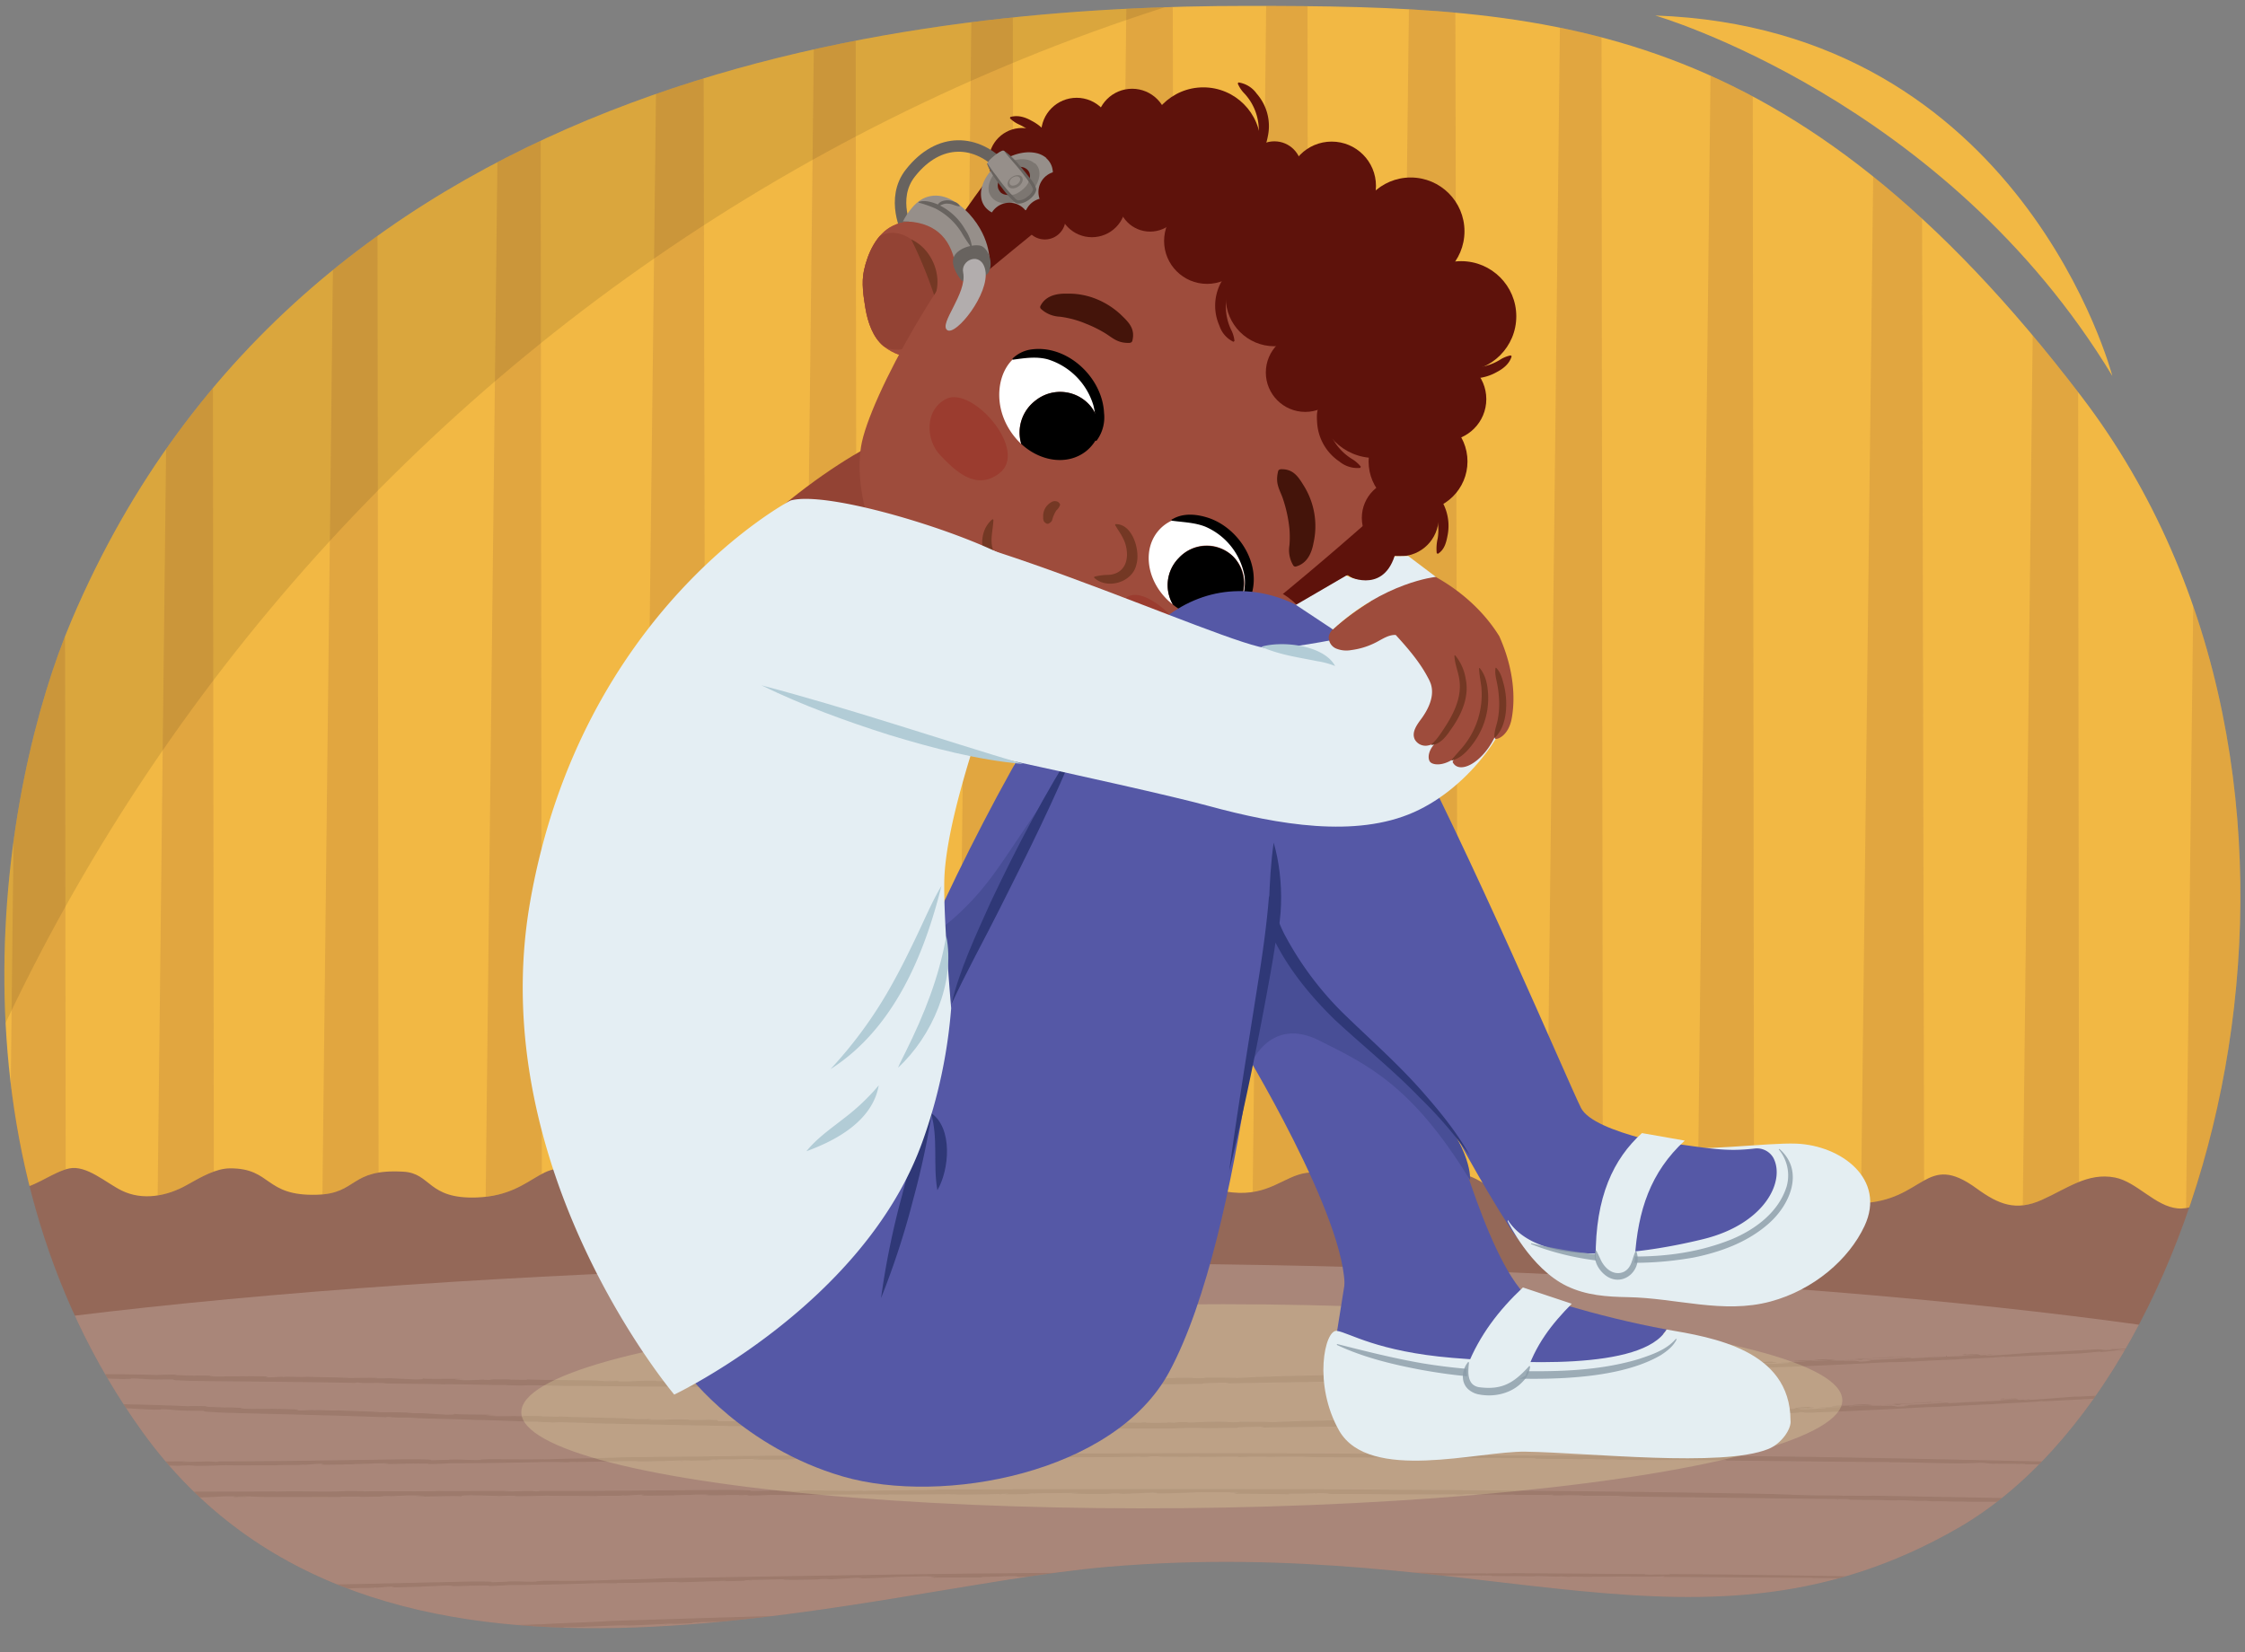<svg xmlns="http://www.w3.org/2000/svg" xmlns:xlink="http://www.w3.org/1999/xlink" width="760" height="559.49" viewBox="0 0 760 559.49"><rect x="0" y="0" width="760" height="559.49" fill="#808080" stroke="none"/><defs><clipPath id="a"><path d="M422,2C315.7,2,104.75,20.4,24.19,210.12.25,266.49-20.4,389.51,48.16,484.74c78.46,109,242.2,53,326.93,45.77,128.59-10.9,200.51,37,287.69-13.08,90.32-51.93,140.09-254.26,42-383S525,2,422,2Z" fill="none"/></clipPath><clipPath id="b"><path d="M428-30.71H-55.37V399.2c9.46,9.27,24.32-3.95,29.05-4,6.85,0,14.14,10.88,34.05,7.05,4.9-1,10.8-5.61,15.71-6.62,5.87-1.22,12.45,4.88,17.76,7.49,7,3.44,15.27,2,22.26-2,4.65-2.61,9.62-5.49,14.38-5.52,14.27-.08,11.57,9.51,29.55,8.93,13.86-.44,10.88-8.88,29.2-7.8,9.45.55,8.1,9.3,24.74,8.73,21.93-.75,21.89-17.77,39.39-5,7.53,5.47,13.33,7.74,22,3.89,8.51-3.79,15.57-9.43,24.87-7.59,7.36,1.45,13.59,9.76,21.2,10.44s14.09-7,21.34-8.9c5.36-1.43,10.75-.09,15.75,3,8.07,4.94,12.34,7.91,21.48,4.8,7.19-2.44,14.86-7.34,22.14-8.24,5.8-.73,9.93,2.68,14.83,6.08,12.11,8.38,19.39-5.15,31.25-6.08,6.06-.48,9.38,4.62,21.64,5.89s17.36-5.5,24.89-6.61c11.75-1.72,14.14,10.89,34.05,7.05,4.9-.94,10.8-5.6,15.71-6.61,5.87-1.22,12.45,4.88,17.76,7.48,7,3.45,15.27,2,22.26-2,4.65-2.6,9.62-5.48,14.38-5.51,14.27-.08,11.57,9.51,29.55,8.93,13.86-.45,10.88-8.88,29.2-7.81,9.45.56,8.1,9.31,24.74,8.74,21.93-.75,21.89-17.77,39.39-5,7.53,5.48,13.33,7.75,22,3.89,8.51-3.78,15.57-9.42,24.87-7.59,7.36,1.46,13.59,9.76,21.2,10.45s14.09-7,21.34-8.91c5.36-1.43,10.75-.08,15.76,3,8.06,4.94,12.33,7.91,21.47,4.81,7.19-2.45,14.86-7.34,22.14-8.25,5.8-.72,9.93,2.69,14.83,6.08,12.11,8.38,19.39-5.14,31.25-6.08,6.06-.48,11.14,4.67,16.16,8.49,6.11,4.64,10.79.82,16.28-4.35V-30.71Z" fill="#f2b844"/></clipPath><clipPath id="c"><path d="M426.31,231.86c-4.2.49-8.82-.71-12.81-1.8-4.41-1.21-9.48-3.44-12.06-7.4-4.48-6.88-3.84-15.92,3.09-21.1,4.83-3.62,11.12-4.19,17-4,11.21.33,16.77,6.62,17.29,7.08,5.57,5.07,7.41,12.59,3.44,19C439,228.92,432.11,231.19,426.31,231.86Z" fill="#9e4c3c"/></clipPath><clipPath id="d"><path d="M302.26,76.45c6.8-3.31,14.1-.73,18.58,5.32.42.56,6.11,6.72,5.32,17.91-.42,5.89-1.62,12.09-5.7,16.54-5.85,6.37-14.91,6.1-21.3,1-3.69-3-5.4-8.23-6.16-12.75-.68-4.07-1.42-8.79-.51-12.91C293.73,85.81,296.69,79.16,302.26,76.45Z" fill="#9e4c3c"/></clipPath></defs><g clip-path="url(#a)"><rect x="-744.53" y="368.68" width="1700.04" height="371.57" fill="#946858"/><g opacity="0.2"><path d="M793.87,537.3c-16.57.12-38.36-.82-56.51-.86-2.12,0,.56-.25-4.24-.28-17.59,0-45.28-.68-66.69-1.31l1.3-.05c-4.08-.12-9.06.05-13.38,0,0,0,1.38,0,.38-.13-1.09.13-7.82,0-9.65,0-1.71-.09-1.54-.2-3.75-.3l-2.47.13c-6.88.3-16.71-.25-26.09-.17.45,0,1.38-.05.63-.1-15.07,0-33.91-.22-50.76-.28.67-.05,1.29-.16.31-.23-.84.17-6,.16-10.55.15-2-.2-7.75.11-13,0l.45,0c-3.92.16-5.81-.15-9,.05l-2.48-.16c-1.72.25-5.66-.18-8.89-.07l.1.06c-3,0-4.64-.1-7.46-.07l-.27,0c-6.63,0-10.48-.14-10.32.06-2.32-.17,6.42,0,2.78-.29-21.8.08-44.27,0-66.2,0-2.49-.09-4.08-.11-4.64-.18-2.19,0-8.25,0-10.25.14a21.49,21.49,0,0,0-2.57-.11c-4-.07-4.36.23-8.74.14,1.74,0,2.33-.12,1.75-.19-3.74.15-8.74.14-13.16.21a7.53,7.53,0,0,0,1.59-.12c-4.83.19-8.81,0-13.05.12l1.59-.12c-6.82-.12-2,.25-7.91.18,1.41,0,.91-.08,1.17-.13-5.5.22-14.39.22-19.89.32.33,0,.25,0,.25,0-6,.06-12.23,0-18.8.18-2.39,0,.78-.29-5.55-.2.23.23-10.74.19-7,.42-5.41,0-14,0-17.56.12,2.43-.11-2.64-.25,1.85-.32l-3.39-.11c.5-.1,3.49,0,2.42-.11-2.26,0-8.82.2-10.83.18-4.16.19-8,.49-14.74.61,3.17-.14-1.81-.24.35-.3l-9.42.56c-2.25,0-.49-.18-3.74-.07a16.09,16.09,0,0,1-2.23.17c-.84,0-9.34.18-10.32,0s3.66-.1,1.17-.15l-8.48.21-.08,0c-2.74,0-8.07.21-5.09.29,1.91,0-.73-.12,2.09-.1-1.92.16-6.74.27-10.89.33a8.32,8.32,0,0,0,1.81-.19c-5.57.26-11.48.41-17.71.59-.09.11,2.32-.24,3.24-.2-8,0-16.48.48-23.12.37,1.08,0,.59.14.51.11-3.84,0-3.67-.11-6.18,0-.24-.09-3.14.08-5.72.15-1.33.09-.67,0,1.57-.08-3.58.14-18,.52-26.26.54.16,0-5.1.31-7,.34l.75-.16c-1.75-.06-6.4.12-6.72,0-4.07.24,15.7-.43,10.18-.2-1.42-.09-7.67.37-6.49.15-3.83.07-7.54.3-11.21.23,1.07,0,3.11-.25,0-.19-5.44.12-1.55.1-6,.22l-2.77.11c-.19.14-4.88.07-2.85.19-.67-.11-7.92.21-7.36,0l.75-.2c-2.35.06-3.85.26-5.7.37a3.6,3.6,0,0,1-.81-.06c-.38.28-5.63.07-8.42.34-5,0-12.56.21-14.9.08-3.79.15-7.26.31-11.59.32.86,0,2-.07,2.29-.13-2.72,0-3.39,0-5.88.14.56-.05-5.44-.07-8.46-.12-3.78.15-2.48.28-2.86.38-3.45-.22-10.65.35-15,.17,1.31-.06,5.51-.22,2.37-.24-3.46-.22-7,.32-12.52.28l1.37.2c-2.48-.1-8.19.27-7.63,0-1.86.11-6.56,0-5.94.24-9.14,0-22.22.46-27.85.13-1.3.05-4.57.06-3.9.17,2.18.09,3-.14,3.85-.06a6.78,6.78,0,0,0-1.56.12c-2.84,0-5.07,0-2.39-.22-6.33,0-6.52.47-14.56.49.36-.1-.25-.12-2.6-.08l-4.47.22c-5.2,0-2.95-.18-3.08-.33-2.78.06-6.19.09-7.44.22l-3.38-.15c2.46.11-2.29.12-3.6.17l1.31-.05c-.51-.06-3.73,0-5.35.06.38.09,3.66.09,5.46.09l-5.52.2c.63-.15-4.53-.06-6.74-.06-2.53,0-2.85.17-3.59.17-.07-.08-4.14,0-2.17-.1.87,0,2,.06,3.41,0a40.29,40.29,0,0,0-5,0c-2.61.11.68.3-4.28.25,1.31-.05,1.54-.11,2.55-.18l-4.64,0-.2.14c-.62,0-.19,0-.48-.06-1.38.16-7.09.11-8.13.28-2.35,0-4.93-.06-7.17-.06h.43c-2.73-.07-6.37,0-8.66.12l.12,0c-1.49,0-5,0-6.88.14-3.78-.08-1.28-.51-5.44-.32-3.83,0-6,.28-4.46.36-6.88-.07-14.68.19-21.06,0a22.22,22.22,0,0,1-2.4.13c-10.1,0-21.32.17-29.35-.1,2.93-.06.19-.14.13-.22-2.41.12-2.9-.13-3.77.08.24.13,0,.19,2.84.24-6,.08-15.17,0-18.52-.1,1.67.07.38.1-.94.13.44-.2-4-.25-7.36-.19l-.48.12-2.18-.14a30.75,30.75,0,0,1-4.76.12,4.41,4.41,0,0,0-1-.13c-3.48.09-8.38.23-12.15.09l-3.09-.21c-1.61,0-4.32.09-1.49.17-6.43-.16-10.58-.21-12.62-.38-11.09.31-27.18.08-40.08-.1l.39-.08c-3.46-.13-1.8.14-4.22,0,1.12-.07-2.64-.24.09-.3-4.95-.18-6.39,0-9.61,0-.49.12,2.59,0,2,.11s-6.85-.21-7.62,0c-1.24-.09-.27-.21.4-.27l-3,0c-3.7-.28,8.44-.24,4.56-.57l-2.79,0c-2.66-.23,7.38-.09.38-.27-3,0-5.64.26-2.94.38-6.32,0-2.93.39-9.73.26-1.86-.14,5.44.07,4.14-.11-3.2-.2-6.43,0-9.28-.13,3.16.14.48.27-1.56.26-3.46-.16,2.24-.13-2.65-.25-.81.09-5.32.07-1.43.23-1.77.2-5.09-.17-7.76,0-1.6-.21,5.05-.29-.33-.48.85.18-6.65.08-3.81.38-2.11-.09-2.33-.23-.79-.29-3-.16-7.31.14-8.3-.2l-1,.14-3.83-.27c-2.66-.07-8.56,0-8.31-.23-.85,0-6.91-.16-4.58.07,3.77.2,4.33,0,6.43.27a73.3,73.3,0,0,0-7.62-.1l-.35-.11c-1.3,0-4.29-.09-5.1,0,1,0,.48-.11-.55-.15l-1.36.11c-5.28-.06-1.24-.29-6.37-.38h3.9c-.85,0-2.6-.18-5.05-.2-1,.11-2.76.23-3.58.3-2.89,0-1.29-.19-4.14-.13l3.73,0a48.16,48.16,0,0,0-6.36-.41c-2.47,0-6.31,0-2.41.24-1.95-.05-4.66-.22-3.11-.27-4.39-.08.57.16-3.22.13l-9.27-.62,4-.1-2.63-.08c3.41-.08-1.72-.19.2-.33-1.79-.08-4-.08-5.7-.08,5.24.47-5.89.23-4.38.55-7.19-.18-4.47-.83-12-.66,1.23.12-2.32.21,2.21.28-4.47-.18-3.05.18-8.32-.12,3.92,0-4.18-.42,1.47-.39-.38.07,3.15.17,4,.18-1.84-.17.38-.27-4.19-.42-2.79-.07-6.62-.2-6.08,0,.12.17,4.27.13,2.48.23-5.57-.14-6.49-.4-8.8-.21,3.51.11,4.39.29,4.32.4l-4.09-.08.79-.07c-6.54-.33-1.93.11-8.29-.16l-3-.33c1.51-.12,9.23.44,8.11.11-4.12-.18-5.5-.08-9.39-.31l2.91.06a70.43,70.43,0,0,0-8.83-.52c-3,0-.81.08-.89.18-6.62-.23-8.61-.18-12.88-.35.89-.18-7.54-.35-2.82-.36,2.17.23,11.75.6,14.11.48-2.41-.34,5.2.24,6.63,0-5.31-.21-5-.45-5.9-.65-1.47-.07-2.9-.05-3.78-.06-.63.13,1.3.2,1.4.36-5.93-.26-11.64-.43-14.91-.42-2-.17-1.35-.29,1-.2-7.06-.27-14.59-.62-21.29-1,4.32.45-7.47-.29-4.53.05,3.59.24,6.67.54,4.68.57-2.24-.11.08-.1-.85-.2-2.87,0-4.43-.43-7.25-.35,6.45.23,1.27-.25,2.46-.38-4.65-.12.21-.13-4.38-.36s-10.33-.31-15.48-.52c-6.45-.48-16.36-.87-22.13-1.16-3-.26-.95-.38-4.23-.59-3.84-.2,2.84.39-2.85,0h.55c-1.72,0-10.42-.74-12.12-.53l1.77-.13c-1.06-.09-2-.09-2.93-.12,0-.08-1.27-.22.46-.17-3.5-.38-7.38-.41-11.19-.63l2.45.28c-6.55-.28-10.91-.66-17.23-1l.19-.13-3.76-.16c.93-.08-2.51-.39-4.51-.41l9.8.3c2.7.26-3,0-1.28.22a80.36,80.36,0,0,0,8.24.47c-2.24-.15-2.35-.12-4.09-.18-.73-.24,2.67,0,4.36-.05-1.17-.06-2.84-.22-3.09-.18,2.31,0,4.63.17,8.47.39-2.6-.07,1.41.21.42.21a68.43,68.43,0,0,1,8.72.34c3.38.39,8.92.42,14.41.76-2.24.06-5.09,0-8.44-.1,3.44.3,3.84.23,7.29.5,1.68,0,2.89-.17,7.39,0l.24.14c4.08.15,4.09,0,9.29.28,8.89.57,18.05,1,24.84,1.34l.25.14c3.79-.09,12.6.53,17.69.62,8.66.5,18.81.7,23.24,1.11l44.48,1.54-2.66.09c2.84,0,1.84.17,4.62.24-3.19-.26,3.86-.06,5.83-.11,7.05.4,16.11.52,22.36.57l.24.14c6.32-.06,13.86.39,21.73.64.9.07,2.33.23,4.67.27,4.28-.09,6.51,0,12.77,0l16.65.53c8.6,0,17.3.19,26.08.36s17.65.29,26.59.35l1.29.17c17.35-.06,38.67.51,53.48.44l-1.43.25c4.63.11,10.58,0,9.4-.17,4.65.11,11.61,0,14.56.19,4.76.07,5.83-.09,9.78-.11,9.52.14,13.06.14,22,.12l-2.22,0c-1,0-1.07.16,1.16.18,3.35-.07,12.32.07,9-.23,9.59.16,22.36-.11,31.69.07-.8-.08,1.55-.1,2.55-.16,8.4,0,17.25.1,24-.07,1.34,0-2.13.16,1.29.15,2,0,0-.11,2.54-.18,13.62-.24,27.59,0,40-.2l66.1-.93-.24.06c7.06-.34,16.58,0,22.21-.45,1.67,0,6.38-.07,5.14.07,5.63-.26,15.76-.11,23.89-.45-.75,0-1.17,0-2,.07,8.22,0,15.46-.32,24.13-.35-.88.05-2.47.09-2.73.16,3.35.06,7.93-.4,9.78-.13,1.92,0,1.36-.17.18-.15,19-.21,39.25-.76,59-1.18,14.16-.07.87.48,12,.07.91,0,.65-.12.81-.07,4.32-.15,6.74.22,9.74,0-1.24-.16,2-.14,2.08-.25,8.65,0,10.4.11,17.23-.14l-.52.1c8-.4,17.29-.41,24-.82,44.17-.75,86.51-1.48,129.58-1.81,42.58-.23,84.27-.41,127.5-.08,10.13.28,10.89.27,22,.24-.45,0-1.15,0-.41.09.56-.21,7.84,0,8.9-.17l47.15.35c-2.6,0-3.9.15-.82.17l3.24-.1.53.06c2.11,0,4.42-.09,2.23-.17,41.32.22,81.95,1.2,122.41,1.83,9.61.23,23.28.42,33.72.56,30.94.85,58.82,1.64,90.25,2.15C811,537,806.84,537.46,793.87,537.3Z" fill="#451f06"/><polygon points="57.44 538.51 54.94 538.6 55.31 538.5 57.44 538.51" fill="#451f06"/><path d="M241.62,535.38c2.49-.1,1.74.06,2.15.07C241.52,535.49,244.6,535.32,241.62,535.38Z" fill="#451f06"/><polygon points="340.94 533.75 340.18 533.75 340.44 533.57 340.94 533.75" fill="#451f06"/></g><g opacity="0.2"><path d="M781.67,547.73c-16.72.16-38.74-.72-57.07-.71-2.14,0,.56-.25-4.29-.26-17.76.07-45.73-.53-67.35-1.07l1.31-.06c-4.12-.11-9.16.09-13.52,0,0,0,1.39-.06.38-.13-1.1.13-7.89,0-9.74.07-1.73-.07-1.55-.19-3.78-.28l-2.51.15c-7,.33-16.87-.17-26.35-.05.46,0,1.39-.06.64-.1-15.22.13-34.25,0-51.27,0,.68-.06,1.31-.17.31-.24-.84.18-6.1.2-10.65.22-2.06-.19-7.82.16-13.17.05l.45,0c-3.95.19-5.87-.12-9.07.11l-2.51-.15c-1.74.26-5.72-.14-9,0l.1,0c-3.08.07-4.68-.06-7.54,0l-.27,0c-6.69.08-10.58-.06-10.42.14-2.34-.15,6.48-.08,2.8-.31l-66.86.52c-2.51-.06-4.12-.07-4.68-.14-2.21.07-8.34.13-10.35.25a20.71,20.71,0,0,0-2.6-.09c-4,0-4.4.27-8.83.23,1.76-.08,2.36-.15,1.77-.22-3.78.19-8.82.24-13.28.35a7.64,7.64,0,0,0,1.6-.14c-4.88.25-8.91.09-13.18.26l1.6-.14c-6.89-.05-2,.27-8,.27,1.43-.06.93-.1,1.19-.15-5.55.29-14.54.38-20.08.54.33,0,.24,0,.24,0-6,.13-12.35.17-19,.4-2.42,0,.78-.3-5.61-.13.24.23-10.84.32-7.07.51-5.46.06-14.09.17-17.72.34,2.45-.15-2.67-.22,1.86-.35l-3.43-.06c.51-.11,3.53,0,2.44-.14-2.28.06-8.9.31-10.93.31-4.2.25-8.07.59-14.88.81,3.2-.18-1.83-.21.35-.31l-9.5.69c-2.27.07-.5-.17-3.78,0a16.31,16.31,0,0,1-2.25.21c-.86,0-9.43.3-10.42.1s3.69-.15,1.18-.16l-8.57.32-.07,0c-2.77,0-8.16.32-5.14.37,1.92-.05-.74-.12,2.11-.14-1.94.19-6.81.37-11,.49a9.87,9.87,0,0,0,1.83-.22c-5.63.34-11.59.58-17.88.84-.09.11,2.34-.27,3.27-.24-8.07.09-16.63.71-23.35.7,1.1,0,.6.14.53.11-3.89.1-3.72-.06-6.24.08-.25-.09-3.18.13-5.78.24-1.34.11-.68,0,1.59-.11-3.63.19-18.14.79-26.52.93.16.05-5.15.39-7.07.44l.75-.17c-1.76,0-6.46.22-6.78.11-4.12.31,15.84-.66,10.27-.34-1.44-.08-7.74.47-6.55.24-3.87.13-7.61.41-11.32.4,1.08,0,3.14-.3,0-.19-5.5.2-1.56.12-6,.31l-2.8.15c-.18.15-4.92.14-2.86.23-.68-.09-8,.33-7.44.08l.76-.2c-2.38.09-3.89.31-5.76.46a3.74,3.74,0,0,1-.82-.06c-.37.29-5.68.16-8.5.47-5,.06-12.68.4-15,.3-3.83.21-7.32.42-11.7.5.87,0,2.07-.1,2.31-.17-2.75,0-3.42.1-5.93.23.56-.06-5.5,0-8.55,0-3.81.2-2.5.31-2.88.42-3.49-.16-10.75.51-15.12.39,1.31-.07,5.55-.3,2.38-.27-3.5-.17-7,.42-12.64.46l1.38.18c-2.5-.06-8.26.39-7.69.14-1.88.14-6.63.12-6,.32-9.24.08-22.44.78-28.12.53-1.32.07-4.63.12-3.95.22,2.2.06,3.07-.17,3.89-.11a7.5,7.5,0,0,0-1.57.14c-2.87,0-5.13.08-2.42-.18-6.39,0-6.57.55-14.7.69.37-.1-.25-.12-2.62,0l-4.51.27c-5.25.09-3-.14-3.12-.29-2.81.1-6.25.17-7.51.32L-47.9,558c2.49.08-2.3.15-3.62.22l1.32-.07c-.53,0-3.77.07-5.41.13.39.09,3.7.05,5.51,0-1.43.1-3.66.14-5.56.27.62-.17-4.58,0-6.81,0-2.56,0-2.88.21-3.63.22-.07-.08-4.18.08-2.19-.08.88,0,2,0,3.44-.07a39.94,39.94,0,0,0-5,0c-2.64.13.68.28-4.32.3,1.31-.07,1.55-.14,2.57-.21l-4.69,0-.2.14c-.63,0-.19,0-.49-.05-1.39.18-7.15.2-8.21.38-2.36.06-5,0-7.24,0l.44,0c-2.76,0-6.43.09-8.75.23l.13,0c-1.51,0-5.07.1-7,.22-3.82,0-1.3-.5-5.5-.27-3.87.06-6.06.34-4.5.41-7,0-14.83.34-21.27.22-1,.07-.36.09-2.42.16-10.2.06-21.53.36-29.65.17,3-.09.2-.15.13-.22-2.43.14-2.93-.11-3.8.11.24.13,0,.19,2.87.22-6.08.14-15.33.15-18.71,0,1.69.05.39.1-.95.14.45-.2-4-.22-7.44-.13l-.48.12-2.2-.12a31.78,31.78,0,0,1-4.81.16,3.79,3.79,0,0,0-1-.13c-3.51.12-8.46.29-12.27.18l-3.12-.19c-1.63,0-4.37.12-1.5.18-6.5-.12-10.69-.14-12.76-.3-11.19.4-27.45.23-40.47.13l.38-.09c-3.49-.11-1.81.15-4.25.06,1.13-.07-2.67-.22.08-.3-5-.16-6.45.08-9.7.08-.5.12,2.62,0,2,.1s-6.92-.18-7.7,0c-1.25-.08-.27-.21.4-.27l-3.05.05c-3.74-.26,8.52-.27,4.6-.59h-2.82c-2.68-.23,7.46-.12.39-.28-3.07,0-5.7.28-3,.4-6.39,0-3,.4-9.83.29-1.88-.13,5.5.05,4.18-.12-3.24-.19-6.5,0-9.37-.1,3.19.13.49.27-1.58.26-3.5-.15,2.27-.13-2.68-.24-.82.09-5.37.09-1.43.23-1.8.21-5.15-.16-7.85,0-1.61-.2,5.1-.3-.33-.48.86.18-6.72.1-3.85.39-2.13-.09-2.35-.22-.79-.29-3.05-.15-7.39.16-8.39-.18l-1,.15c-1-.07-2.32-.13-3.87-.26-2.68-.07-8.65,0-8.4-.23-.86,0-7-.15-4.62.08,3.81.2,4.38,0,6.49.26-2.68-.25-5.49-.1-7.69-.09l-.36-.11c-1.31,0-4.32-.09-5.14,0,1,0,.48-.11-.56-.16l-1.38.12c-5.33-.06-1.25-.29-6.43-.37l3.94,0c-.86,0-2.62-.18-5.11-.19-1,.11-2.78.22-3.61.3-2.92,0-1.3-.19-4.18-.14l3.77-.05a54.74,54.74,0,0,0-6.43-.41c-2.49,0-6.37,0-2.44.24-2-.05-4.69-.22-3.14-.27-4.43-.08.58.16-3.25.13l-9.36-.62,4-.11-2.65-.08c3.44-.08-1.74-.19.2-.32-1.81-.08-4-.08-5.76-.09,5.29.48-5.95.23-4.42.54-7.26-.18-4.51-.83-12.1-.67,1.24.11-2.35.2,2.23.28-4.51-.19-3.08.17-8.4-.14,3.95,0-4.22-.43,1.48-.39a40.48,40.48,0,0,0,4.06.19c-1.86-.17.39-.26-4.23-.43-2.82-.07-6.69-.21-6.14,0,.12.16,4.32.13,2.5.23-5.62-.15-6.55-.41-8.89-.24,3.55.13,4.44.31,4.37.42l-4.13-.09.8-.07c-6.61-.36-2,.11-8.37-.19l-3-.33c1.53-.12,9.32.47,8.19.13-4.16-.19-5.55-.1-9.48-.34l2.94.07a68.79,68.79,0,0,0-8.92-.55c-3.07,0-.81.07-.89.18-6.7-.26-8.7-.21-13-.41.9-.17-7.61-.39-2.85-.37,2.19.25,11.86.65,14.25.54-2.43-.35,5.25.26,6.7.06-5.37-.23-5.1-.47-6-.67-1.49-.07-2.93-.06-3.82-.07-.64.12,1.31.2,1.41.36-6-.27-11.75-.47-15.06-.49-2-.17-1.35-.29,1-.19-7.13-.3-14.74-.69-21.5-1.06,4.36.47-7.54-.34-4.57,0,3.62.27,6.72.58,4.72.6-2.27-.13.08-.11-.87-.21-2.89,0-4.47-.46-7.31-.4,6.51.28,1.28-.23,2.49-.36-4.7-.15.2-.13-4.43-.39s-10.43-.38-15.62-.62c-6.52-.52-16.52-1-22.35-1.35-3-.28-1-.38-4.27-.62-3.88-.24,2.86.42-2.88,0h.56c-1.74,0-10.52-.83-12.24-.64l1.79-.12c-1.07-.09-2.07-.11-3-.14,0-.08-1.28-.24.47-.17-3.53-.41-7.45-.49-11.3-.75l2.47.31c-6.6-.35-11-.77-17.39-1.22l.2-.13-3.79-.21c.93-.06-2.54-.41-4.55-.46l9.88.42c2.73.29-3-.06-1.29.21a80.46,80.46,0,0,0,8.32.56c-2.26-.17-2.38-.14-4.13-.23-.73-.24,2.7,0,4.4,0-1.18-.07-2.86-.25-3.12-.21,2.33.07,4.68.22,8.56.48-2.63-.1,1.41.22.42.21a71,71,0,0,1,8.8.43c3.41.42,9,.53,14.55.91-2.26,0-5.15,0-8.53-.18,3.47.33,3.88.27,7.36.57,1.7,0,2.92-.15,7.46.05l.24.15c4.13.19,4.14,0,9.38.36,9,.65,18.23,1.12,25.08,1.52l.25.14c3.83-.07,12.73.63,17.87.73,8.74.55,19,.8,23.47,1.23l44.92,1.68-2.7.08c2.87,0,1.86.18,4.67.25-3.22-.26,3.9-.05,5.89-.09,7.12.41,16.27.54,22.58.59l.24.13c6.39-.05,14,.41,22,.65.91.08,2.35.23,4.72.27,4.32-.1,6.58,0,12.9,0l16.81.51c8.69,0,17.48.15,26.34.3s17.83.22,26.86.25l1.3.17c8.76,0,18.53,0,28,.08s18.57.14,26,.07l-1.45.25c4.69.09,10.69,0,9.5-.23,4.7.08,11.72-.09,14.71.09,4.8,0,5.88-.14,9.87-.18,9.62.06,13.19,0,22.26-.06h-2.25c-1,0-1.08.16,1.18.17,3.37-.1,12.43,0,9.06-.31,9.69.07,22.58-.31,32-.23-.8-.07,1.57-.12,2.58-.19,8.49-.12,17.42-.08,24.19-.32,1.36,0-2.15.18,1.31.14,2.05-.07.05-.11,2.56-.21,13.76-.4,27.86-.35,40.37-.68L.05,555.31l-.24.07c7.13-.44,16.75-.25,22.43-.77,1.69,0,6.44-.16,5.19,0,5.68-.34,15.92-.34,24.12-.8-.75,0-1.18,0-2.06.1,8.3-.12,15.61-.55,24.37-.7-.89,0-2.5.12-2.76.19,3.38,0,8-.51,9.87-.27,1.94-.07,1.38-.2.19-.15,19.17-.5,39.63-1.36,59.57-2.07,14.3-.28.89.47,12.16-.12.92,0,.66-.13.82-.07,4.36-.23,6.8.11,9.83-.14-1.25-.14,2-.17,2.1-.28,8.74-.16,10.5,0,17.4-.4l-.52.11c8.08-.53,17.45-.67,24.27-1.18,44.59-1.39,87.34-2.7,130.84-3.54,43-.72,85.1-1.31,128.77-1.33,10.24.21,11,.19,22.24.07-.45,0-1.16.05-.41.09.56-.21,7.91,0,9-.23l47.62,0c-2.62,0-3.94.17-.82.17l3.27-.12.53.06c2.13,0,4.46-.12,2.26-.19,41.73,0,82.77.75,123.64,1.23,9.7.19,23.51.34,34.06.44,31.25.76,59.41,1.48,91.15,1.91C798.93,547.41,794.78,547.86,781.67,547.73Z" fill="#451f06"/><polygon points="37.97 555.93 35.45 556.05 35.82 555.95 37.97 555.93" fill="#451f06"/><path d="M223.93,550.06c2.52-.13,1.76,0,2.18,0C223.84,550.17,226.94,550,223.93,550.06Z" fill="#451f06"/><polygon points="324.21 547.1 323.45 547.12 323.7 546.93 324.21 547.1" fill="#451f06"/></g><g opacity="0.2"><path d="M838.85,499.15c-18.29.06-42.35-1-62.39-1.18-2.34,0,.62-.28-4.68-.33-19.42,0-50-.94-73.63-1.7l1.43-.05c-4.5-.15-10,0-14.78-.11,0-.06,1.53,0,.42-.15-1.2.14-8.62-.08-10.65,0-1.89-.1-1.7-.23-4.13-.34l-2.74.13c-7.6.3-18.44-.34-28.81-.29.5,0,1.52-.05.7-.1-16.64,0-37.45-.36-56.05-.5.74-.05,1.43-.17.34-.25-.92.18-6.67.15-11.65.13-2.24-.23-8.55.09-14.4-.09l.5,0c-4.33.16-6.41-.19-9.92,0l-2.74-.19c-1.9.26-6.25-.21-9.82-.1l.11.06c-3.37,0-5.12-.12-8.24-.1l-.3,0c-7.31,0-11.56-.19-11.39,0-2.56-.2,7.09,0,3.07-.31-24.07,0-48.88-.19-73.1-.25-2.75-.1-4.5-.13-5.12-.22-2.41,0-9.11,0-11.31.12a22.27,22.27,0,0,0-2.85-.13c-4.41-.09-4.81.24-9.65.14,1.93-.06,2.58-.13,1.94-.22-4.13.17-9.65.14-14.53.19a8.59,8.59,0,0,0,1.75-.13c-5.33.19-9.73,0-14.41.09l1.75-.13c-7.53-.14-2.22.27-8.73.19,1.56,0,1-.09,1.29-.14-6.07.24-15.89.17-22,.27.37,0,.27-.05.27-.05-6.6.05-13.5,0-20.76.13-2.64,0,.87-.32-6.12-.24.26.26-11.86.17-7.74.44-6,0-15.41-.07-19.38,0,2.68-.12-2.91-.3,2-.35l-3.74-.14c.55-.1,3.86,0,2.66-.11-2.49,0-9.73.18-11.95.15-4.6.19-8.83.51-16.28.59,3.5-.12-2-.27.38-.33l-10.4.57c-2.48,0-.54-.2-4.12-.1a16.91,16.91,0,0,1-2.47.18c-.93,0-10.31.15-11.39-.1-1.09-.09,4-.08,1.29-.15l-9.36.17-.09,0c-3,0-8.92.18-5.63.29,2.11,0-.8-.14,2.32-.1-2.13.17-7.45.26-12,.3a10.62,10.62,0,0,0,2-.2c-6.16.25-12.69.37-19.56.52-.1.12,2.56-.24,3.57-.19-8.81-.09-18.19.4-25.53.23,1.2,0,.65.16.57.13-4.25,0-4.06-.15-6.82-.06-.28-.1-3.48.06-6.33.12-1.46.09-.74,0,1.74-.08-4,.13-19.84.43-29,.37.18.07-5.63.3-7.73.31l.82-.16c-1.92-.08-7.06.08-7.42-.05-4.5.23,17.34-.33,11.25-.12-1.58-.12-8.48.33-7.17.1-4.24,0-8.34.26-12.38.15,1.18,0,3.43-.25,0-.21-6,.08-1.71.09-6.59.19l-3.06.09c-.2.16-5.38,0-3.14.18-.74-.12-8.75.16-8.13-.11l.83-.2c-2.6,0-4.25.25-6.3.35a3.65,3.65,0,0,1-.89-.08c-.42.31-6.22,0-9.3.29-5.46-.06-13.87.1-16.45-.07-4.19.13-8,.27-12.8.24.95,0,2.26-.06,2.53-.13-3-.07-3.75,0-6.49.09.61-.05-6-.14-9.35-.22-4.17.12-2.74.28-3.16.38-3.81-.27-11.76.27-16.54,0,1.45-.05,6.08-.18,2.62-.24-3.82-.28-7.69.27-13.83.16l1.51.25c-2.74-.14-9,.19-8.42-.07-2.06.1-7.25-.05-6.56.19-10.1-.16-24.55.24-30.75-.2-1.45.05-5.06,0-4.32.14,2.4.13,3.36-.11,4.25,0a7.24,7.24,0,0,0-1.71.12c-3.14-.05-5.61-.06-2.65-.27-7-.14-7.2.44-16.08.36.4-.11-.27-.14-2.87-.13l-4.93.18c-5.75,0-3.27-.23-3.41-.41-3.07,0-6.83,0-8.22.16l-3.72-.22c2.71.16-2.53.11-4,.15l1.44,0c-.57-.07-4.11,0-5.91,0,.42.11,4,.16,6,.19-1.58.08-4,.06-6.09.14.68-.17-5-.13-7.45-.16-2.8,0-3.15.15-4,.14-.07-.09-4.57,0-2.39-.14,1,0,2.18.09,3.76,0a43.11,43.11,0,0,0-5.46-.12c-2.88.08.74.34-4.73.22,1.44,0,1.71-.11,2.82-.17l-5.13-.1-.21.16c-.7,0-.22-.06-.54-.08-1.52.16-7.82,0-9,.21-2.59,0-5.44-.12-7.91-.16h.47c-3-.11-7-.07-9.56,0l.14,0c-1.65,0-5.55,0-7.61.05-4.17-.14-1.4-.59-6-.42-4.23,0-6.63.24-4.93.35-7.59-.14-16.21,0-23.25-.28a23.79,23.79,0,0,1-2.65.11c-11.15-.16-23.54,0-32.41-.45,3.23,0,.22-.16.15-.24-2.67.1-3.2-.19-4.16,0,.26.14,0,.2,3.13.3-6.65,0-16.76-.14-20.45-.32,1.85.09.42.12-1,.14.49-.22-4.42-.31-8.12-.28l-.53.12-2.41-.18a34.56,34.56,0,0,1-5.26.07,4.94,4.94,0,0,0-1.08-.16c-3.84.05-9.25.15-13.42,0l-3.4-.25c-1.78,0-4.78.06-1.65.17-7.1-.24-11.68-.32-13.93-.54-12.25.17-30-.13-44.25-.49l.42-.09c-3.82-.18-2,.13-4.65,0,1.24-.07-2.91-.28.1-.33-5.47-.23-7,0-10.61,0-.54.12,2.86,0,2.17.14s-7.57-.28-8.42-.1c-1.37-.11-.3-.23.44-.3l-3.34,0c-4.08-.33,9.32-.2,5-.59l-3.09,0c-2.93-.28,8.16-.05.43-.3-3.36,0-6.24.25-3.25.4-7-.1-3.24.42-10.75.21-2.05-.17,6,.13,4.57-.08-3.53-.25-7.1-.09-10.24-.23,3.49.17.53.29-1.73.27-3.82-.2,2.48-.13-2.92-.29-.9.09-5.87.05-1.58.24-2,.22-5.62-.22-8.57-.09-1.76-.23,5.58-.28-.36-.53.94.2-7.34.05-4.21.4-2.33-.12-2.57-.26-.86-.33-3.33-.2-8.09.12-9.17-.27l-1.15.15-4.23-.33c-2.93-.09-9.45,0-9.17-.3-.95,0-7.64-.21-5.06.05,4.16.24,4.79,0,7.09.33a83.69,83.69,0,0,0-8.4-.15l-.39-.12c-1.44,0-4.73-.12-5.63,0,1.1,0,.53-.12-.61-.18l-1.51.12c-5.82-.09-1.36-.33-7-.45h4.3c-.94,0-2.86-.21-5.57-.24-1.06.12-3.05.23-4,.32-3.19-.05-1.42-.22-4.56-.17l4.12,0a54.38,54.38,0,0,0-7-.48c-2.73,0-7,0-2.67.26-2.14-.07-5.13-.26-3.43-.31-4.84-.11.63.18-3.55.13l-10.23-.72,4.37-.11-2.9-.09c3.76-.08-1.9-.22.22-.36-2-.1-4.38-.11-6.29-.12,5.78.53-6.51.25-4.84.6-7.94-.21-4.93-.92-13.23-.75,1.36.13-2.56.22,2.44.31-4.93-.21-3.36.19-9.18-.15,4.32,0-4.62-.49,1.62-.44a40,40,0,0,0,4.43.21c-2-.19.43-.29-4.62-.47-3.08-.09-7.31-.24-6.71-.06.13.18,4.72.16,2.73.26-6.14-.16-7.16-.47-9.71-.25,3.88.12,4.84.33,4.77.45l-4.52-.09.88-.09c-7.23-.35-2.14.15-9.15-.17l-3.28-.36c1.68-.13,10.19.5,9,.12-4.56-.18-6.07-.09-10.37-.34l3.21.06a76.15,76.15,0,0,0-9.75-.58c-3.36,0-.89.08-1,.19l-14.22-.4c1-.19-8.32-.36-3.11-.39,2.39.24,13,.66,15.57.54-2.65-.39,5.74.27,7.33.05-5.87-.24-5.58-.51-6.51-.73-1.63-.08-3.21-.06-4.18-.07-.7.14,1.43.22,1.55.4-6.55-.31-12.86-.47-16.47-.45-2.18-.18-1.49-.32,1.1-.23-7.79-.27-16.11-.68-23.5-1,4.77.48-8.25-.3-5,.07,4,.24,7.36.59,5.17.61-2.48-.12.08-.11-.95-.22-3.16,0-4.89-.46-8-.36,7.12.23,1.4-.27,2.72-.43-5.14-.11.22-.15-4.84-.37s-11.41-.31-17.09-.54c-7.13-.55-18.07-.87-24.45-1.17-3.32-.27-1.06-.41-4.67-.64-4.24-.21,3.13.43-3.15,0l.61,0c-1.9,0-11.51-.76-13.39-.51l1.95-.16c-1.17-.09-2.26-.08-3.23-.11,0-.08-1.4-.23.51-.19-3.87-.39-8.15-.4-12.36-.61l2.7.3c-7.23-.24-12-.68-19-1l.22-.14-4.16-.14c1-.09-2.78-.4-5-.4l10.81.23c3,.26-3.28,0-1.41.26,1.59.22,8.06.54,9.11.45-2.47-.15-2.6-.13-4.52-.18-.8-.26,2.95,0,4.82-.08-1.3-.06-3.14-.23-3.42-.18,2.55,0,5.12.17,9.36.38-2.88-.06,1.55.22.46.22a79.77,79.77,0,0,1,9.64.31c3.73.41,9.84.37,15.91.75-2.47.06-5.62.05-9.32-.06,3.8.29,4.24.21,8.06.51,1.85,0,3.18-.2,8.15,0l.26.16c4.52.14,4.53-.07,10.26.25l27.44,1.4.28.16c4.18-.12,13.91.5,19.53.62,9.56.57,20.78.78,25.67,1.21l49.12,1.76-2.95.09c3.14,0,2,.19,5.1.28-3.52-.3,4.27-.06,6.44-.1,7.78.46,17.79.61,24.69.7l.26.15c7,0,15.31.48,24,.8,1,.09,2.57.27,5.15.33,4.73-.09,7.19,0,14.11.07,5,.15,13.24.45,18.37.69,19,.17,38.41.92,58.16,1.15l1.42.2c19.16.12,42.7.86,59.05,1l-1.58.26c5.12.17,11.68.12,10.38-.11,5.14.17,12.82.07,16.08.36,5.25.14,6.43,0,10.8,0,10.51.26,14.42.27,24.33.35l-2.46-.05c-1.09.05-1.18.17,1.28.22,3.7,0,13.6.25,9.92-.14,10.59.36,24.69.09,35,.47-.87-.11,1.73-.1,2.82-.15,9.29.1,19,.33,26.46.22,1.48.06-2.35.14,1.43.18,2.23,0,.05-.12,2.8-.16,15-.06,30.46.33,44.15.32l73-.16-.27.07c7.81-.29,18.31.18,24.54-.23,1.84.05,7,0,5.67.13,6.22-.21,17.4.07,26.38-.21-.82,0-1.29,0-2.25.05,9.07.1,17.08-.18,26.65-.11-1,0-2.73.07-3,.14,3.7.11,8.76-.35,10.8,0,2.12,0,1.51-.17.2-.15,21,0,43.35-.44,65.16-.72,15.64.05,1,.54,13.3.18,1,.06.73-.13.9-.06,4.77-.14,7.43.29,10.75.09-1.37-.19,2.2-.13,2.3-.25,9.56,0,11.48.2,19,0l-.56.11c8.84-.39,19.08-.32,26.55-.73,48.77-.51,95.52-1.08,143.08-1.28,47-.1,93.05-.2,140.79.32,11.18.37,12,.36,24.31.35-.5,0-1.27,0-.45.09.62-.22,8.65.06,9.83-.15L580,493c-2.87,0-4.31.15-.9.18l3.57-.1.58.07c2.33,0,4.88-.08,2.47-.18,45.62.4,90.49,1.61,135.16,2.48,10.61.32,25.71.54,37.23.76,34.16,1.06,64.94,2.05,99.64,2.74C857.72,498.91,853.18,499.39,838.85,499.15Z" fill="#451f06"/><polygon points="25.65 496.57 22.9 496.63 23.3 496.53 25.65 496.57" fill="#451f06"/><path d="M229.06,494.84c2.75-.09,1.92.08,2.38.09C229,495,232.35,494.8,229.06,494.84Z" fill="#451f06"/><polygon points="338.73 493.57 337.9 493.58 338.18 493.37 338.73 493.57" fill="#451f06"/></g><g opacity="0.2"><path d="M-534.16,468.25c15.62-.92,36.24-.87,53.37-1.58,2-.07-.52.3,4,.13,16.59-.76,42.77-1.06,63-1.08l-1.22.1c3.85,0,8.56-.37,12.64-.39,0,.05-1.31.1-.36.15,1-.18,7.38-.19,9.11-.34,1.62,0,1.46.17,3.55.21l2.33-.23c6.49-.55,15.78-.2,24.65-.56-.43,0-1.31.1-.6.13,14.23-.47,32-.64,47.95-.89-.63.07-1.22.2-.28.26.78-.2,5.7-.31,10-.39,1.92.19,7.31-.24,12.32-.17l-.43,0c3.7-.24,5.49.08,8.49-.2l2.35.14c1.62-.3,5.35.11,8.4,0l-.1-.06c2.88-.09,4.39,0,7.06,0l.25,0c6.26-.11,9.9,0,9.75-.19,2.19.16-6.07.11-2.62.35,20.59-.32,41.82-.34,62.54-.31,2.36.09,3.86.12,4.38.2,2.07,0,7.8,0,9.69-.14a16.41,16.41,0,0,0,2.43.14c3.77.09,4.12-.23,8.26-.12-1.65.06-2.21.13-1.66.21,3.54-.16,8.26-.11,12.43-.15a6.09,6.09,0,0,0-1.5.12c4.57-.18,8.33.09,12.33,0l-1.5.12c6.44.2,1.9-.25,7.48-.12-1.34,0-.87.08-1.11.13,5.19-.2,13.6-.07,18.79-.1-.31,0-.23.05-.23.05,5.65,0,11.55.15,17.76.1,2.26.08-.74.3,5.24.32-.22-.26,10.15,0,6.62-.32,5.11.1,13.19.28,16.59.23-2.3.07,2.48.35-1.76.32l3.21.19c-.48.1-3.3-.07-2.29.07,2.13,0,8.33,0,10.23.06,3.94-.11,7.56-.35,13.94-.31-3,.07,1.71.31-.34.33l8.91-.37c2.12,0,.46.21,3.53.18a13.11,13.11,0,0,1,2.11-.13c.8,0,8.83.06,9.75.32s-3.46,0-1.11.13l8,0,.08,0c2.59.08,7.63,0,4.81-.17-1.8,0,.69.16-2,.05,1.83-.12,6.38-.1,10.3,0a8,8,0,0,0-1.71.15c5.27-.12,10.85-.09,16.74-.08.09-.12-2.2.18-3.07.1,7.54.29,15.58,0,21.85.35-1,0-.55-.18-.48-.14,3.63.07,3.46.24,5.83.22.23.1,3,0,5.41,0,1.26-.05.64.06-1.49,0,3.4,0,17,0,24.82.3-.15-.07,4.83-.17,6.63-.14l-.71.15c1.65.12,6,.08,6.34.22,3.86-.13-14.83-.07-9.62-.13,1.35.15,7.26-.14,6.13.06,3.63.05,7.14-.07,10.6.13-1,0-2.94.17,0,.21,5.15.05,1.47-.06,5.64-.05l2.62,0c.18-.15,4.61.09,2.69-.11.64.14,7.49,0,7,.29l-.72.19c2.22,0,3.65-.16,5.4-.22.29,0,.87.07.76.1.36-.3,5.32.1,8-.1,4.67.18,11.87.19,14.07.41,3.59,0,6.86-.11,11,0a21,21,0,0,0-2.17.08c2.57.12,3.2,0,5.55,0-.52,0,5.14.25,8,.4,3.57,0,2.35-.23,2.71-.32,3.26.34,10.07-.08,14.15.25-1.23,0-5.2.08-2.24.2,3.26.34,6.58-.15,11.83.06l-1.29-.27c2.34.19,7.75-.06,7.2.19,1.77-.07,6.2.15,5.62-.1,8.64.3,21,.08,26.3.56,1.24,0,4.33,0,3.7-.1-2.06-.15-2.88.08-3.64,0a5.61,5.61,0,0,0,1.47-.1c2.69.08,4.8.11,2.26.3,6,.19,6.16-.37,13.76-.22-.35.1.23.14,2.45.13l4.23-.15c4.91.07,2.79.25,2.9.42,2.63,0,5.85,0,7-.11l3.19.23c-2.33-.17,2.16-.09,3.39-.12l-1.23,0c.48.08,3.52,0,5.05,0-.36-.11-3.46-.15-5.15-.19,1.34-.07,3.43,0,5.21-.14-.59.17,4.28.13,6.37.15a27.87,27.87,0,0,0,3.4-.14c.06.09,3.91,0,2,.15-.82,0-1.87-.09-3.22,0a31.65,31.65,0,0,0,4.67.12c2.47-.08-.63-.34,4.05-.22-1.23,0-1.46.11-2.41.16l4.38.1.19-.15c.59,0,.18,0,.46.07,1.3-.16,6.69,0,7.68-.22,2.22,0,4.66.11,6.77.12l-.4,0c2.58.08,6,0,8.18-.09l-.12,0c1.41,0,4.74,0,6.5-.11,3.57.11,1.21.58,5.14.37,3.62,0,5.67-.29,4.21-.39,6.5.11,13.87-.21,19.89,0a18.3,18.3,0,0,1,2.27-.15c9.54,0,20.14-.29,27.73-.08-2.76.09-.18.15-.12.24,2.28-.16,2.74.12,3.56-.13-.23-.13,0-.2-2.69-.23,5.69-.14,14.33-.22,17.5-.12-1.58-.05-.36-.11.88-.16-.41.22,3.79.23,7,.1l.45-.14,2.06.11a26,26,0,0,1,4.5-.22,3.12,3.12,0,0,0,.92.14c3.29-.16,7.91-.41,11.48-.35l2.92.16c1.52,0,4.08-.2,1.4-.22,6.08,0,10,0,11.93.13,10.46-.62,25.66-.86,37.84-1.11l-.36.11c3.27,0,1.69-.21,4-.19-1.06.12,2.49.15-.07.33,4.68,0,6-.31,9.06-.42.46-.14-2.44.14-1.86,0s6.48,0,7.2-.26c1.17.05.27.22-.36.32l2.85-.16c3.5.16-7.95.59-4.28.8l2.64-.09c2.52.16-7,.39-.35.32,2.87-.16,5.32-.51,2.75-.54,6-.19,2.76-.53,9.18-.68,1.76.07-5.14.16-3.9.29,3,.09,6.07-.24,8.76-.26-3,0-.47-.26,1.46-.35,3.28,0-2.11.25,2.51.15.77-.14,5-.34,1.34-.32,1.66-.31,4.82-.05,7.33-.32,1.51.14-4.76.55.33.51-.81-.16,6.27-.4,3.57-.6,2,0,2.21.14.76.28,2.85,0,6.9-.5,7.84-.18l1-.21,3.62.1c2.51-.07,8.08-.49,7.86-.21.8-.05,6.52-.21,4.31-.33-3.56,0-4.09.26-6.08.06a61.67,61.67,0,0,0,7.19-.31l.34.09c1.22-.07,4-.14,4.81-.27-.94.09-.45.14.53.14l1.28-.2c5-.23,1.18.25,6,.06l-3.68.23c.81-.05,2.46.06,4.78-.06.9-.18,2.58-.42,3.35-.56,2.73-.16,1.23.13,3.91-.12l-3.51.3a38.92,38.92,0,0,0,6,0c2.32-.13,5.93-.47,2.25-.42,1.83-.07,4.4-.07,2.95.09,4.14-.19-.55-.14,3-.35l8.78.08-3.72.38,2.48-.08c-3.21.3,1.63.09-.17.36,1.69,0,3.74-.16,5.38-.27-5-.17,5.54-.65,4.09-.91,6.78-.35,4.27.58,11.33-.17-1.16,0,2.17-.39-2.1-.14,4.22-.13,2.85-.42,7.84-.48-3.69.26,4,.16-1.35.54a32.78,32.78,0,0,0-3.8.1c1.75.05-.34.32,4,.16,2.63-.13,6.25-.28,5.72-.42-.12-.17-4,.17-2.34-.07,5.25-.26,6.13,0,8.3-.42-3.32.15-4.16,0-4.1-.12l3.86-.22-.75.15c6.19-.16,1.82-.28,7.82-.5l2.82.11c-1.42.26-8.73.28-7.65.56,3.9-.14,5.19-.37,8.87-.44l-2.75.18a57.33,57.33,0,0,0,8.36-.16c2.86-.22.75-.15.82-.27,6.25-.31,8.11-.51,12.15-.7-.82.27,7.12-.27,2.68.15-2.06-.05-11.1.35-13.31.67,2.29.18-4.92.17-6.25.51,5-.21,4.79.07,5.6.22,1.4-.05,2.75-.18,3.57-.24.59-.2-1.23-.12-1.35-.29,5.6-.19,11-.51,14.07-.81,1.88,0,1.29.2-.92.31,6.66-.34,13.78-.66,20.11-.9-4.1-.09,7.05-.39,4.25-.49-3.39.09-6.32,0-4.46-.18,2.13-.08-.06.12.83.14,2.69-.28,4.21,0,6.84-.31-6.07.37-1.16.39-2.27.66,4.38-.33-.18.16,4.15,0s9.74-.69,14.6-1c6.11-.1,15.46-.78,20.91-1.07,2.85,0,.94.31,4,.18,3.62-.21-2.71-.11,2.67-.3l-.52.08c1.63-.15,9.87-.39,11.44-.83l-1.64.36c1,0,1.93-.14,2.76-.22,0,.09,1.21.1-.42.25,3.33,0,7-.42,10.57-.63l-2.33,0c6.18-.46,10.32-.57,16.28-1l-.17.17,3.55-.31c-.86.2,2.4.1,4.27-.14l-9.21.94c-2.57.06,2.79-.36,1.17-.41a71.74,71.74,0,0,0-7.78.52c2.12-.11,2.22-.15,3.85-.3.72.17-2.5.36-4.08.59,1.11-.07,2.69-.1,2.92-.18-2.16.23-4.36.39-8,.59,2.45-.22-1.34-.06-.41-.17a58.66,58.66,0,0,1-8.23.65c-3.21,0-8.41.61-13.61.84,2.1-.31,4.78-.61,7.94-.87-3.27.09-3.63.21-6.9.3a65.35,65.35,0,0,1-6.94.83l-.24-.13c-3.85.27-3.84.48-8.75.69l-23.48,1.11-.25-.13c-3.56.46-11.9.66-16.7,1-8.19.25-17.76,1-22,.88-14.43.72-27.05,1.38-42,1.87l2.5-.3c-2.67.25-1.74-.05-4.37.08,3,.05-3.64.35-5.49.54-6.66.11-15.21.57-21.11.91l-.24-.13c-6,.47-13.1.48-20.53.68-.86,0-2.21-.12-4.42,0-4,.35-6.14.39-12,.71-4.33.13-11.34.28-15.74.33-16.25.73-32.86,1-49.75,1.52l-1.23-.14c-16.38.75-36.54.74-50.52,1.18l1.34-.31c-4.38,0-10,.22-8.87.41-4.4,0-11,.28-13.77.09-4.49,0-5.5.21-9.23.3-9,0-12.35,0-20.83.18h2.1c.94-.07,1-.19-1.1-.19-3.16.11-11.63,0-8.48.35-9.06-.09-21.13.31-29.94.11.75.08-1.47.11-2.41.18-7.95.07-16.3-.1-22.64.06-1.27,0,2-.16-1.23-.16-1.91,0,0,.12-2.4.17-12.87.22-26.07-.14-37.78-.13-20.81.16-42.52-.1-62.46-.23l.22-.06c-6.68.2-15.66-.43-21-.09-1.58-.08-6-.09-4.85-.21-5.33.13-14.89-.35-22.58-.2.7,0,1.11,0,1.93,0-7.76-.24-14.62-.13-22.81-.38.84,0,2.35,0,2.59-.08-3.16-.17-7.5.19-9.24-.16-1.81,0-1.29.14-.17.15-18-.38-37.1-.47-55.76-.69-13.38-.4-.81-.56-11.37-.48-.86-.08-.62.11-.77,0-4.09,0-6.35-.46-9.19-.34,1.16.22-1.89.08-2,.2-8.17-.26-9.81-.46-16.27-.41l.49-.1c-7.57.17-16.33-.12-22.73.12-41.73-.59-81.73-1-122.41-1.31-40.22-.43-79.59-.42-120.43-.46-9.57-.24-10.29-.24-20.8-.08.42,0,1.09-.06.38-.1-.52.23-7.4.07-8.4.29-15.1,0-29,.22-44.54.37,2.45,0,3.69-.25.77-.2l-3.06.17-.49-.05c-2,.05-4.18.18-2.11.24-39,.59-77.42.71-115.64,1.49-9.08.08-22,.42-31.85.68-29.24.31-55.58.68-85.27,1.64C-550.28,469.37-546.42,468.69-534.16,468.25Z" fill="#451f06"/><path d="M673.77,458.61c-.12,0-1.3,0-1.59,0,1.12-.06,2.16-.21,3.06-.19A7.63,7.63,0,0,0,673.77,458.61Z" fill="#451f06"/><path d="M650.58,459.62c.34-.11,5.3-.43,8.23-.57Z" fill="#451f06"/><path d="M629,460.14c-1.87,0-1.36-.08,1.16-.18C630.3,460,629.47,460.06,629,460.14Z" fill="#451f06"/><path d="M627.44,460.43c-1.8.08-2.69.06-3.57,0C623.94,460.55,628,460.24,627.44,460.43Z" fill="#451f06"/><path d="M580.52,462c-1.13,0-3.57.21-4.62.13C577.08,462.14,581.38,461.79,580.52,462Z" fill="#451f06"/><path d="M558.72,462.86c-.71,0-1,0-1.81.06-1.3,0,.06-.12,1.16-.16Z" fill="#451f06"/><polygon points="161.63 467.1 163.99 467.08 163.64 467.17 161.63 467.1" fill="#451f06"/></g><g opacity="0.2"><path d="M943.11,514.48c-18.18,0-42.11-1.12-62-1.3-2.33,0,.62-.27-4.65-.34-19.31-.09-49.7-1.1-73.19-2l1.42,0c-4.48-.17-9.95,0-14.69-.18,0-.06,1.52,0,.42-.14-1.2.13-8.58-.13-10.59-.06-1.88-.1-1.68-.23-4.11-.36l-2.72.12c-7.56.27-18.33-.44-28.64-.45.5,0,1.52,0,.7-.1-16.54-.1-37.23-.59-55.72-.86.74,0,1.42-.16.34-.26-.92.18-6.63.12-11.58.06-2.23-.24-8.5,0-14.32-.2l.5,0c-4.3.13-6.37-.24-9.86-.05l-2.72-.21c-1.9.25-6.22-.26-9.77-.17l.12.06c-3.35,0-5.09-.17-8.2-.17l-.29,0c-7.28,0-11.5-.27-11.33,0-2.54-.22,7,0,3-.29-23.92-.17-48.58-.56-72.66-.85-2.74-.13-4.48-.18-5.09-.27-2.4,0-9.06-.05-11.25,0a21.39,21.39,0,0,0-2.83-.16c-4.38-.13-4.78.2-9.59,0,1.91,0,2.56-.1,1.92-.19-4.11.13-9.59,0-14.44.07a7.45,7.45,0,0,0,1.74-.12c-5.3.16-9.67-.12-14.33,0l1.75-.12c-7.49-.22-2.21.25-8.69.1,1.56,0,1-.08,1.29-.13-6,.18-15.8,0-21.83.08.36,0,.27-.05.27-.05-6.57,0-13.42-.12-20.64-.07-2.63-.07.86-.31-6.09-.29.26.26-11.79.06-7.69.37-5.94-.07-15.32-.2-19.27-.13,2.66-.09-2.89-.33,2-.33l-3.72-.17c.55-.11,3.84,0,2.65-.09-2.47,0-9.67.09-11.88,0-4.58.15-8.78.43-16.2.45,3.49-.1-2-.29.39-.33l-10.34.47c-2.47,0-.54-.21-4.1-.14a16.88,16.88,0,0,1-2.46.16c-.92,0-10.25.06-11.32-.2-1.09-.1,4-.05,1.29-.14l-9.32.09-.08,0c-3,0-8.87.1-5.6.25,2.1,0-.79-.16,2.3-.08-2.11.14-7.41.18-12,.19a10.44,10.44,0,0,0,2-.18c-6.12.2-12.61.27-19.45.35-.1.13,2.55-.22,3.56-.15-8.77-.17-18.09.24-25.39,0,1.2,0,.65.17.57.13-4.22,0-4-.18-6.78-.11-.27-.1-3.46,0-6.29.07-1.46.08-.74-.05,1.73-.06-3.94.09-19.73.28-28.84.15.17.07-5.6.27-7.7.26l.82-.16c-1.91-.09-7,0-7.37-.1-4.48.2,17.24-.21,11.18,0-1.56-.13-8.43.27-7.12.05-4.22,0-8.29.2-12.32.07,1.17,0,3.42-.23,0-.21-6,.05-1.7.08-6.55.15l-3,.07c-.21.16-5.35,0-3.13.16-.73-.12-8.7.11-8.08-.15l.83-.2c-2.59,0-4.23.22-6.27.32a4,4,0,0,1-.89-.09c-.41.31-6.17,0-9.24.24-5.43-.09-13.79,0-16.35-.14-4.17.1-8,.23-12.74.18.95,0,2.25-.05,2.52-.12-3-.08-3.72,0-6.45.07.61-.05-6-.16-9.29-.26-4.15.11-2.73.27-3.14.37-3.79-.29-11.7.24-16.44,0,1.43,0,6-.17,2.59-.23-3.79-.29-7.63.25-13.75.12l1.51.25c-2.72-.15-9,.18-8.37-.08-2,.1-7.2-.06-6.53.18-10-.17-24.4.21-30.57-.21-1.43,0-5,0-4.29.13,2.39.13,3.34-.1,4.23,0a7.84,7.84,0,0,0-1.71.11c-3.12,0-5.57-.06-2.62-.27-6.94-.13-7.16.44-16,.37.4-.1-.27-.14-2.85-.12l-4.91.19c-5.71,0-3.24-.22-3.38-.4-3.05,0-6.79,0-8.17.17l-3.71-.21c2.7.16-2.51.12-3.95.16l1.44,0c-.57-.08-4.09,0-5.87,0,.41.11,4,.14,6,.17-1.56.08-4,.07-6,.16.68-.17-5-.11-7.4-.12a39.3,39.3,0,0,0-3.95.15c-.07-.09-4.54,0-2.37-.13.95,0,2.17.08,3.74,0a42.23,42.23,0,0,0-5.43-.1c-2.87.09.74.33-4.7.23,1.43,0,1.69-.11,2.79-.17l-5.09-.08-.22.15c-.68,0-.21-.05-.53-.07-1.51.17-7.77.07-8.93.25-2.57,0-5.41-.1-7.86-.12h.47c-3-.09-7,0-9.51.08l.14,0c-1.64,0-5.51,0-7.56.11-4.14-.11-1.4-.58-6-.38-4.2,0-6.59.28-4.89.38-7.55-.1-16.12.14-23.12-.11a25.55,25.55,0,0,1-2.64.14c-11.08-.06-23.4.14-32.22-.18,3.22-.06.22-.16.15-.24-2.65.13-3.19-.16-4.14.08.27.14,0,.21,3.12.27-6.61.06-16.66,0-20.33-.12,1.83.08.41.11-1,.15.48-.22-4.4-.28-8.09-.22l-.52.14-2.4-.15a33.23,33.23,0,0,1-5.22.13,4.58,4.58,0,0,0-1.08-.15c-3.82.09-9.19.27-13.33.12l-3.39-.22c-1.77,0-4.75.11-1.64.19-7.06-.17-11.62-.21-13.86-.4-12.17.36-29.83.21-44,.06l.42-.1c-3.8-.13-2,.16-4.62.07,1.23-.09-2.9-.24.09-.33-5.44-.17-7,.1-10.55.1-.53.13,2.85-.05,2.16.11s-7.52-.19-8.37,0c-1.36-.1-.3-.24.44-.31l-3.33.06c-4.06-.28,9.27-.32,5-.65h-3.07c-2.92-.24,8.1-.14.42-.3-3.34.06-6.2.32-3.22.44-6.94,0-3.22.45-10.69.35-2-.14,6,0,4.54-.15-3.51-.2-7.06,0-10.18-.08,3.47.12.53.29-1.71.29-3.8-.15,2.46-.15-2.91-.25-.89.1-5.84.12-1.57.26-1.94.24-5.59-.15-8.52,0-1.75-.21,5.54-.36-.37-.53.94.19-7.29.14-4.17.45-2.32-.08-2.56-.23-.87-.31-3.31-.16-8,.21-9.11-.16l-1.14.17-4.21-.27c-2.92,0-9.4.09-9.13-.18-.93,0-7.59-.11-5,.12,4.13.19,4.76-.06,7.05.24a80.9,80.9,0,0,0-8.36,0l-.38-.12c-1.43,0-4.71-.06-5.6,0,1.09,0,.53-.12-.61-.17l-1.49.14c-5.79,0-1.36-.31-7-.36l4.28-.05c-.94,0-2.85-.17-5.55-.17-1.05.14-3,.27-3.92.37-3.18,0-1.42-.2-4.55-.11l4.1-.09a54.57,54.57,0,0,0-7-.39c-2.7,0-6.92.13-2.64.3-2.13,0-5.11-.19-3.42-.27-4.81,0,.63.17-3.53.18l-10.18-.59,4.35-.16-2.89-.06c3.74-.12-1.89-.19.22-.35-2-.08-4.35-.05-6.26,0,5.76.47-6.46.31-4.8.65-7.89-.1-4.91-.86-13.16-.57,1.35.11-2.54.25,2.43.28-4.91-.15-3.34.23-9.13,0,4.3,0-4.59-.42,1.61-.45a41.71,41.71,0,0,0,4.4.15c-2-.16.43-.3-4.6-.42-3.06,0-7.27-.13-6.66,0,.12.18,4.68.09,2.71.22-6.11-.08-7.12-.37-9.66-.13,3.86.08,4.82.28,4.75.4l-4.49-.05.87-.09c-7.19-.28-2.13.15-9.1-.07l-3.26-.32c1.66-.15,10.14.37,8.9,0-4.53-.14-6,0-10.31-.22l3.2,0a75.45,75.45,0,0,0-9.7-.46c-3.34,0-.89.09-1,.21-7.28-.17-9.46-.09-14.14-.23,1-.21-8.28-.29-3.1-.36,2.38.22,12.9.52,15.48.36-2.64-.36,5.71.19,7.29-.05-5.84-.16-5.55-.43-6.49-.64-1.61-.06-3.19,0-4.15,0-.69.15,1.42.21,1.54.38-6.51-.21-12.78-.33-16.37-.28-2.17-.15-1.48-.3,1.09-.23-7.74-.2-16-.49-23.37-.77,4.74.44-8.21-.23-5,.11,3.94.22,7.33.52,5.15.57-2.46-.1.08-.12-.94-.21-3.15,0-4.87-.42-8-.29,7.07.16,1.39-.29,2.7-.46-5.11-.07.22-.15-4.82-.33s-11.34-.2-17-.36c-7.09-.45-18-.74-24.32-1-3.31-.24-1.05-.4-4.65-.59-4.22-.17,3.12.4-3.12,0l.6,0c-1.89,0-11.45-.67-13.32-.42l1.94-.17c-1.16-.08-2.25-.07-3.21-.09,0-.09-1.4-.23.5-.2-3.85-.36-8.1-.35-12.29-.54l2.69.28c-7.19-.22-12-.58-18.92-.91l.21-.15-4.13-.13c1-.09-2.77-.39-5-.38l10.76.2c3,.25-3.27,0-1.41.26a89.56,89.56,0,0,0,9.06.41c-2.46-.14-2.58-.1-4.49-.15-.8-.25,2.93-.05,4.78-.11-1.28-.06-3.11-.21-3.39-.15,2.53,0,5.09.12,9.3.31-2.86-.05,1.55.21.46.22a77.5,77.5,0,0,1,9.58.26c3.72.38,9.79.35,15.83.65-2.46.09-5.59.11-9.27,0,3.78.28,4.22.2,8,.46,1.84-.07,3.17-.23,8.11-.11l.26.15c4.49.12,4.5-.09,10.21.18,9.76.5,19.83.85,27.28,1.14l.28.15c4.16-.15,13.84.42,19.43.45,9.5.44,20.66.52,25.53.92l48.84,1.15-2.93.14c3.12-.08,2,.16,5.08.2-3.5-.24,4.24-.11,6.4-.18,7.74.35,17.69.4,24.55.38l.26.15c7-.13,15.23.28,23.87.48,1,.08,2.55.24,5.13.26,4.69-.14,7.14-.09,14-.11,5,.08,13.17.29,18.27.44,9.45,0,19,.07,28.64.19s19.37.21,29.19.22l1.42.19c19-.17,42.46.36,58.71.26l-1.57.28c5.09.12,11.62,0,10.32-.21,5.11.12,12.75-.06,16,.18,5.22.07,6.39-.1,10.73-.12,10.46.15,14.34.15,24.19.12l-2.44,0c-1.08.06-1.18.18,1.28.2,3.67-.07,13.52.11,9.86-.24,10.52.23,24.54-.1,34.78.17-.87-.1,1.71-.11,2.8-.17,9.23,0,18.94.2,26.31,0,1.47.05-2.34.16,1.42.17,2.22,0,0-.12,2.79-.18,15-.17,30.28.16,43.88.09,24.18-.22,49.41-.2,72.58-.31l-.27.07c7.76-.28,18.2.21,24.39-.2,1.84.06,7,0,5.64.14,6.18-.2,17.31.11,26.23-.15-.82,0-1.28,0-2.23,0,9,.12,17-.11,26.49,0-1,0-2.72.06-3,.13,3.67.11,8.71-.32,10.73,0,2.11,0,1.5-.17.21-.15,20.85.05,43.1-.23,64.78-.36,15.55.15,1,.54,13.22.27,1,.06.72-.13.89-.06,4.75-.1,7.39.35,10.69.17-1.36-.2,2.19-.12,2.29-.24,9.5.11,11.41.29,18.91.12l-.56.11c8.79-.31,19-.17,26.4-.52,48.49-.1,95-.22,142.26,0,46.74.33,92.5.65,140,1.55,11.12.44,12,.46,24.16.54-.49,0-1.26,0-.44.09.62-.22,8.6.11,9.77-.08l51.75.93c-2.85,0-4.29.13-.9.18l3.56-.08.57.08c2.32,0,4.86-.05,2.46-.17,45.35.71,89.94,2.2,134.35,3.25,10.54.36,25.55.64,37,.89,33.95,1.17,64.55,2.23,99,2.93C961.87,514.25,957.36,514.72,943.11,514.48Z" fill="#451f06"/><polygon points="134.69 506.57 131.95 506.63 132.35 506.53 134.69 506.57" fill="#451f06"/><path d="M336.91,506.05c2.74-.06,1.9.1,2.36.11C336.8,506.17,340.18,506,336.91,506.05Z" fill="#451f06"/><polygon points="445.95 505.78 445.12 505.77 445.4 505.57 445.95 505.78" fill="#451f06"/></g><g opacity="0.2"><path d="M-526.25,472.85c15.69-.87,36.4-.74,53.6-1.39,2,0-.51.3,4,.15,16.67-.69,43-.87,63.28-.78l-1.23.09c3.87,0,8.59-.32,12.69-.32,0,0-1.31.09-.35.15,1-.17,7.41-.15,9.15-.29,1.62.05,1.46.18,3.55.23l2.35-.21c6.52-.52,15.85-.11,24.75-.41-.43.05-1.3.09-.6.13,14.3-.38,32.18-.43,48.17-.55-.64.06-1.23.19-.29.26.79-.2,5.73-.27,10-.31,1.93.2,7.34-.18,12.37-.07l-.43,0c3.72-.21,5.51.13,8.53-.13l2.35.16c1.63-.28,5.37.16,8.44,0l-.1-.06c2.9-.06,4.4.09,7.09.05l.25,0c6.29,0,9.94.12,9.79-.11,2.2.19-6.09.07-2.63.33,20.68-.12,42,.07,62.81.34,2.36.12,3.87.17,4.4.26,2.07,0,7.83.06,9.72,0a18.07,18.07,0,0,0,2.44.16c3.79.15,4.14-.17,8.3,0-1.66,0-2.22.1-1.67.19,3.55-.12,8.29,0,12.49,0a6.23,6.23,0,0,0-1.51.1c4.59-.13,8.36.2,12.38.15l-1.51.1c6.47.28,1.92-.23,7.51,0-1.34,0-.87.07-1.11.12,5.22-.13,13.66.1,18.87.15-.31,0-.23.05-.23.05,5.67.1,11.59.31,17.83.35,2.27.11-.75.29,5.26.4-.22-.26,10.19.15,6.65-.23,5.13.18,13.24.48,16.65.49-2.3,0,2.49.38-1.77.28l3.22.25c-.48.09-3.31-.13-2.3,0,2.15.05,8.37.12,10.27.22,4,0,7.6-.24,14-.1-3,0,1.7.34-.35.32l9-.23c2.14.06.46.22,3.55.25a12,12,0,0,1,2.12-.11c.8.06,8.86.2,9.78.48s-3.48-.05-1.12.11l8,.16.07,0c2.6.12,7.67.14,4.85-.09-1.81-.07.68.17-2,0,1.84-.09,6.41,0,10.35.13a8.17,8.17,0,0,0-1.73.13c5.3,0,10.9.08,16.81.19.1-.12-2.21.15-3.07.05,7.56.41,15.64.27,21.93.71-1,0-.56-.19-.49-.15,3.65.13,3.48.3,5.86.32.23.11,3,.06,5.43.11,1.27,0,.64.07-1.49,0,3.4,0,17,.31,24.91.71-.15-.07,4.85-.09,6.66,0l-.71.14c1.64.15,6.06.18,6.36.33,3.88-.07-14.89-.32-9.66-.3,1.35.18,7.29,0,6.16.16,3.64.11,7.17.05,10.64.31-1-.06-3,.12,0,.2,5.17.14,1.48,0,5.67.06h2.63c.18-.15,4.62.17,2.7-.06.64.14,7.52.16,7,.4l-.72.17c2.23.06,3.66-.09,5.42-.13.29,0,.88.09.77.12.36-.3,5.33.19,8,0,4.69.25,11.91.37,14.12.63,3.6,0,6.9,0,11,.18-.82,0-1.94,0-2.17,0,2.57.17,3.21.11,5.57.13-.53,0,5.16.33,8,.52,3.58,0,2.36-.19,2.72-.28,3.27.39,10.12.07,14.21.46-1.24,0-5.23,0-2.25.17,3.26.39,6.6-.05,11.88.24l-1.29-.29c2.34.23,7.77.05,7.22.3,1.77-.05,6.22.23,5.64,0,8.67.43,21.09.38,26.41.93,1.24,0,4.34.09,3.71-.05-2.06-.18-2.89,0-3.65-.07a5.18,5.18,0,0,0,1.47-.08c2.7.12,4.82.18,2.27.33,6,.28,6.19-.27,13.82,0-.35.1.23.15,2.46.17l4.24-.1c4.94.13,2.8.29,2.92.46,2.64,0,5.87.09,7.06,0l3.2.28c-2.33-.21,2.17-.07,3.42-.1l-1.25,0c.49.08,3.54.07,5.08.07-.36-.11-3.47-.2-5.17-.25,1.35-.06,3.45,0,5.23-.08-.59.17,4.3.18,6.39.23a33.59,33.59,0,0,0,3.42-.1c.06.09,3.93.07,2.05.17-.82,0-1.87-.11-3.23-.06a30.69,30.69,0,0,0,4.69.17c2.48-.05-.64-.34,4.06-.17-1.23,0-1.46.09-2.42.14l4.4.15.19-.15c.6,0,.19.05.46.08,1.31-.15,6.72,0,7.72-.13,2.22,0,4.67.15,6.8.18h-.41c2.59.12,6,.08,8.21,0l-.11,0c1.41,0,4.76,0,6.53-.05,3.58.15,1.2.6,5.16.44,3.63,0,5.69-.24,4.23-.35,6.52.17,13.93-.09,20,.18a18,18,0,0,1,2.28-.13c9.58.1,20.22-.13,27.85.14-2.78.07-.19.16-.13.24,2.29-.14,2.75.14,3.58-.1-.23-.14,0-.2-2.7-.25,5.71-.09,14.4-.11,17.57,0-1.59-.07-.36-.11.89-.16-.41.23,3.8.26,7,.15l.45-.14,2.07.12a25.87,25.87,0,0,1,4.52-.18,3.27,3.27,0,0,0,.92.13c3.3-.13,7.95-.35,11.53-.26l2.93.17c1.53,0,4.1-.17,1.41-.2,6.1.08,10,0,12,.18,10.51-.56,25.78-.7,38-.92l-.36.1c3.29,0,1.71-.2,4-.17-1.06.11,2.51.16-.07.33,4.7,0,6-.29,9.1-.39.46-.14-2.45.13-1.86-.05s6.5,0,7.23-.22c1.17.06.26.22-.37.31l2.87-.14c3.51.17-8,.56-4.31.78l2.65-.08c2.53.17-7,.37-.35.32,2.88-.15,5.34-.48,2.77-.53,6-.17,2.77-.54,9.22-.66,1.76.08-5.16.15-3.92.28,3,.1,6.1-.23,8.8-.23-3,0-.47-.27,1.47-.35,3.28,0-2.12.24,2.52.15.76-.13,5-.32,1.34-.31,1.67-.31,4.84,0,7.36-.3,1.52.15-4.77.54.33.51-.81-.16,6.3-.39,3.59-.59,2,0,2.22.14.76.29,2.87.05,6.93-.5,7.88-.17l1-.21,3.64.1c2.52-.07,8.11-.48,7.89-.2.8-.05,6.55-.2,4.33-.33-3.58,0-4.11.26-6.1.06a60.18,60.18,0,0,0,7.22-.3l.33.09c1.23-.07,4.07-.13,4.83-.27-.94.09-.45.15.54.15l1.28-.2c5-.22,1.18.26,6,.06l-3.69.24c.8-.05,2.47.06,4.79-.07.9-.18,2.6-.42,3.37-.56,2.74-.15,1.23.13,3.92-.11l-3.52.29a39.21,39.21,0,0,0,6.05,0c2.34-.13,6-.46,2.27-.42,1.84-.06,4.41-.06,3,.1,4.16-.19-.55-.14,3-.36l8.82.09-3.74.37,2.49-.08c-3.22.31,1.64.1-.17.37,1.7,0,3.76-.16,5.4-.27-5-.16,5.56-.66,4.11-.93,6.81-.34,4.28.58,11.38-.17-1.17,0,2.18-.4-2.11-.15,4.24-.13,2.87-.41,7.87-.48-3.7.27,4,.15-1.36.54a33,33,0,0,0-3.81.1c1.76,0-.34.33,4,.16,2.64-.14,6.27-.28,5.74-.42-.12-.17-4,.17-2.35-.07,5.27-.27,6.16,0,8.34-.43-3.34.16-4.18,0-4.12-.11l3.87-.23-.75.15c6.22-.17,1.83-.29,7.85-.52l2.84.11c-1.43.26-8.77.3-7.68.57,3.91-.16,5.2-.38,8.9-.46l-2.76.19a56.93,56.93,0,0,0,8.39-.19c2.88-.22.76-.15.83-.27,6.28-.31,8.15-.52,12.19-.72-.82.27,7.16-.29,2.7.14-2.07,0-11.15.37-13.37.7,2.3.18-4.93.18-6.27.52,5-.22,4.81.07,5.63.21,1.4-.05,2.75-.18,3.58-.25.59-.19-1.24-.11-1.35-.28,5.62-.2,11-.54,14.12-.84,1.88,0,1.3.19-.92.31,6.68-.37,13.83-.72,20.18-1-4.11-.07,7.09-.42,4.27-.51-3.4.11-6.34.06-4.47-.16,2.13-.09-.06.12.83.14,2.7-.29,4.23,0,6.87-.34-6.1.39-1.17.4-2.28.67,4.4-.34-.18.16,4.17-.06s9.77-.74,14.65-1.05c6.14-.14,15.52-.87,21-1.18,2.86-.06.94.3,4,.15,3.64-.23-2.72-.1,2.68-.32l-.51.08c1.63-.15,9.9-.44,11.48-.89l-1.65.37c1,0,1.94-.16,2.77-.24,0,.09,1.22.09-.41.25,3.34,0,7-.46,10.61-.69h-2.34c6.19-.5,10.35-.64,16.34-1.1l-.17.17,3.56-.34c-.86.21,2.41.09,4.29-.17l-9.24,1c-2.58.08,2.79-.38,1.17-.42a71.16,71.16,0,0,0-7.81.59c2.12-.13,2.22-.17,3.86-.34.72.17-2.5.38-4.09.63,1.11-.09,2.7-.13,2.93-.21-2.17.24-4.38.43-8,.65,2.46-.24-1.35-.05-.42-.17-.28.21-3.75.48-8.25.7-3.23,0-8.45.67-13.66.93,2.1-.32,4.79-.64,8-.92-3.28.11-3.64.23-6.93.34a66.41,66.41,0,0,1-7,.88l-.24-.13c-3.87.3-3.86.5-8.79.74l-23.58,1.22-.25-.12c-3.56.48-11.94.71-16.76,1.08-8.22.28-17.84,1-22.06,1-14.5.75-27.17,1.45-42.19,1.95l2.51-.3c-2.68.26-1.75-.05-4.39.08,3,.05-3.65.36-5.51.56-6.69.11-15.28.59-21.2.92l-.24-.13c-6,.46-13.15.47-20.62.68-.86,0-2.22-.12-4.44,0-4.05.34-6.17.39-12.11.7-4.34.12-11.38.26-15.8.3-8.16.37-16.41.57-24.74.78l-25.23.61-1.23-.15c-16.45.69-36.7.59-50.75.94l1.35-.3c-4.4,0-10,.16-8.91.36-4.42,0-11,.22-13.83,0-4.51,0-5.52.17-9.27.24-9,0-12.4,0-20.92,0h2.11c.94-.06,1-.18-1.1-.2-3.18.09-11.69-.05-8.53.28-9.09-.15-21.21.15-30.06-.14.75.09-1.48.1-2.43.16-8,0-16.37-.24-22.74-.15-1.27-.06,2-.14-1.22-.18-1.93,0-.05.12-2.42.15-6.46,0-13-.06-19.4-.18s-12.65-.3-18.53-.36c-20.91-.07-42.71-.62-62.73-1l.23-.06c-6.71.12-15.73-.65-21.09-.38-1.58-.11-6.05-.18-4.87-.28-5.34.05-14.94-.58-22.66-.55.7,0,1.11,0,1.93,0-7.79-.36-14.67-.36-22.89-.73.84,0,2.35,0,2.6,0-3.17-.22-7.54.06-9.27-.31-1.82-.05-1.31.12-.19.15-18-.67-37.24-1.06-56-1.59-13.43-.62-.81-.57-11.41-.67-.86-.09-.63.1-.78,0-4.1,0-6.37-.57-9.22-.49,1.17.24-1.9.05-2,.17-8.2-.39-9.84-.63-16.33-.69l.49-.09c-7.6,0-16.4-.39-22.82-.25-41.89-1.27-82-2.31-122.9-3.21-40.38-1-79.92-1.47-120.93-1.92-9.6-.33-10.32-.34-20.88-.28.43,0,1.09-.05.39-.1-.53.23-7.44,0-8.45.22-15.16-.11-29.13,0-44.73,0,2.47,0,3.71-.22.78-.19l-3.07.15-.5-.06c-2,0-4.19.15-2.12.22-39.19.3-77.75.17-116.13.77-9.12,0-22.09.31-32,.53-29.36.18-55.82.46-85.64,1.34C-542.44,473.93-538.56,473.26-526.25,472.85Z" fill="#451f06"/><path d="M686.73,473.77c-.12,0-1.3,0-1.59,0,1.12-.06,2.17-.21,3.07-.2A7.58,7.58,0,0,0,686.73,473.77Z" fill="#451f06"/><path d="M663.45,474.87c.34-.12,5.32-.45,8.26-.61Z" fill="#451f06"/><path d="M641.74,475.44c-1.88,0-1.36-.07,1.16-.18C643.09,475.3,642.25,475.37,641.74,475.44Z" fill="#451f06"/><path d="M640.21,475.74c-1.81.08-2.7.06-3.58,0C636.7,475.87,640.8,475.54,640.21,475.74Z" fill="#451f06"/><path d="M593.1,477.36c-1.14.05-3.59.21-4.65.13C589.64,477.53,594,477.18,593.1,477.36Z" fill="#451f06"/><path d="M571.2,478.24c-.7,0-1,0-1.82.07-1.29,0,.07-.12,1.17-.17Z" fill="#451f06"/><polygon points="172.44 479.43 174.8 479.44 174.45 479.53 172.44 479.43" fill="#451f06"/></g><path d="M428-30.71H-55.37V399.2c9.46,9.27,24.32-3.95,29.05-4,6.85,0,14.14,10.88,34.05,7.05,4.9-1,10.8-5.61,15.71-6.62,5.87-1.22,12.45,4.88,17.76,7.49,7,3.44,15.27,2,22.26-2,4.65-2.61,9.62-5.49,14.38-5.52,14.27-.08,11.57,9.51,29.55,8.93,13.86-.44,10.88-8.88,29.2-7.8,9.45.55,8.1,9.3,24.74,8.73,21.93-.75,21.89-17.77,39.39-5,7.53,5.47,13.33,7.74,22,3.89,8.51-3.79,15.57-9.43,24.87-7.59,7.36,1.45,13.59,9.76,21.2,10.44s14.09-7,21.34-8.9c5.36-1.43,10.75-.09,15.75,3,8.07,4.94,12.34,7.91,21.48,4.8,7.19-2.44,14.86-7.34,22.14-8.24,5.8-.73,9.93,2.68,14.83,6.08,12.11,8.38,19.39-5.15,31.25-6.08,6.06-.48,9.38,4.62,21.64,5.89s17.36-5.5,24.89-6.61c11.75-1.72,14.14,10.89,34.05,7.05,4.9-.94,10.8-5.6,15.71-6.61,5.87-1.22,12.45,4.88,17.76,7.48,7,3.45,15.27,2,22.26-2,4.65-2.6,9.62-5.48,14.38-5.51,14.27-.08,11.57,9.51,29.55,8.93,13.86-.45,10.88-8.88,29.2-7.81,9.45.56,8.1,9.31,24.74,8.74,21.93-.75,21.89-17.77,39.39-5,7.53,5.48,13.33,7.75,22,3.89,8.51-3.78,15.57-9.42,24.87-7.59,7.36,1.46,13.59,9.76,21.2,10.45s14.09-7,21.34-8.91c5.36-1.43,10.75-.08,15.76,3,8.06,4.94,12.33,7.91,21.47,4.81,7.19-2.45,14.86-7.34,22.14-8.25,5.8-.72,9.93,2.69,14.83,6.08,12.11,8.38,19.39-5.14,31.25-6.08,6.06-.48,11.14,4.67,16.16,8.49,6.11,4.64,10.79.82,16.28-4.35V-30.71Z" fill="#f2b844"/><g clip-path="url(#b)"><polygon points="21.74 -39.8 8.26 -39.8 3.14 411.76 22.25 411.76 21.74 -39.8" fill="#9d6336" opacity="0.2"/><polygon points="71.89 -39.8 58.41 -39.8 53.29 411.76 72.4 411.76 71.89 -39.8" fill="#9d6336" opacity="0.2"/><polygon points="127.67 -39.8 114.19 -39.8 109.07 411.76 128.18 411.76 127.67 -39.8" fill="#9d6336" opacity="0.2"/><polygon points="182.94 -39.8 169.46 -39.8 164.34 411.76 183.45 411.76 182.94 -39.8" fill="#9d6336" opacity="0.2"/><polygon points="238.06 -39.8 222.93 -39.8 217.56 411.76 239.01 411.76 238.06 -39.8" fill="#9d6336" opacity="0.2"/><polygon points="289.61 -39.8 276.14 -39.8 271.02 411.76 290.13 411.76 289.61 -39.8" fill="#9d6336" opacity="0.2"/><polygon points="342.83 -39.8 329.36 -39.8 324.24 411.76 343.35 411.76 342.83 -39.8" fill="#9d6336" opacity="0.2"/><polygon points="396.93 -39.8 381.81 -39.8 376.44 411.76 397.88 411.76 396.93 -39.8" fill="#9d6336" opacity="0.2"/><polygon points="442.59 -39.8 429.11 -39.8 423.99 411.76 443.1 411.76 442.59 -39.8" fill="#9d6336" opacity="0.2"/><polygon points="492.59 -39.8 477.47 -39.8 472.1 411.76 493.54 411.76 492.59 -39.8" fill="#9d6336" opacity="0.2"/><polygon points="542.1 -39.8 528.63 -39.8 523.51 411.76 542.61 411.76 542.1 -39.8" fill="#9d6336" opacity="0.2"/><polygon points="593.28 -39.8 579.8 -39.8 574.68 411.76 593.79 411.76 593.28 -39.8" fill="#9d6336" opacity="0.2"/><polygon points="650.44 -39.8 635.32 -39.8 629.95 411.76 651.39 411.76 650.44 -39.8" fill="#9d6336" opacity="0.2"/><polygon points="703.32 -37.57 689.84 -37.57 684.72 414 703.83 414 703.32 -37.57" fill="#9d6336" opacity="0.2"/><polygon points="760.48 -37.57 745.36 -37.57 739.99 414 761.43 414 760.48 -37.57" fill="#9d6336" opacity="0.2"/></g><ellipse cx="362.95" cy="499.39" rx="512.8" ry="71.63" fill="#fff" opacity="0.2"/><ellipse cx="400.04" cy="476.19" rx="223.61" ry="34.5" transform="translate(-4.35 3.69) rotate(-0.53)" fill="#fff9b4" opacity="0.23"/><path d="M1264.67,392.93c16.41.21,26.38,14.74,41.77,10.75s19.23-11.81,35.9-10.38c18.25,1.57,20.24,21,48.22,8.1,38.2-17.6,47.16,15.05,88,8.7,9.64-1.5,62.34-17.69,71.87-18.33V-147.45H-552.69V377.77c379.75,7.84,386.07,18.34,411.28,11.48,19.46-5.29,20.14,7.5,48.11,7.67,27.16.16,31.77-11.62,49.28-8.53,6.71,1.19,17.84,7.51,24.47,8.88,93-249.82,332.85-425.93,615-425.93,281.48,0,524.74,184.33,618.2,433.15C1227.06,405.47,1250.55,392.75,1264.67,392.93Z" opacity="0.1"/><path d="M-154.79-67.26C-84.48-69.36-14.17-74.91,55.78-83,148.33-93.66,240.09-113.86,333-120.7q50.6-3.72,101.29-3.41c40.08.24,80.06,2.13,119.85,5.17C805.66-99.85,879.46,57.61,877.62,257.41c-4.4,479.76-263,496.4-1178.51,437-249.74-16.22-324.53-163.48-344.17-283.25-19.07-116.31-6-251.78,68.46-356.6,32.35-45.56,81-83.56,139-104.4,67.23-24.16,139-16.9,209.23-16.48Q-191.62-66.15-154.79-67.26Z" fill="none"/></g><path d="M305.82,145.56S271,158.25,234.38,201.77c0,0,38.08-5.44,73.62-43.16C308,158.61,304.37,155.71,305.82,145.56Z" fill="#934334"/><circle cx="346.01" cy="54.64" r="11.31" fill="#5e120b"/><polygon points="485.59 159 463.91 190.17 434.74 207.46 422.25 201.72 469.19 144.69 485.59 159" fill="#5e120b"/><path d="M426.31,231.86c-4.2.49-8.82-.71-12.81-1.8-4.41-1.21-9.48-3.44-12.06-7.4-4.48-6.88-3.84-15.92,3.09-21.1,4.83-3.62,11.12-4.19,17-4,11.21.33,16.77,6.62,17.29,7.08,5.57,5.07,7.41,12.59,3.44,19C439,228.92,432.11,231.19,426.31,231.86Z" fill="#9e4c3c"/><g clip-path="url(#c)"><path d="M438.56,227.39c2.89-4.57.92-10.54-3.53-14.53-7.93-7.12-20.1-7.19-27.77-3.47-4,1.94-7.13,5.92-6.48,11.06a9.45,9.45,0,0,0,6.3,7.46c3.86,3.85,9.36,5.3,14.23,5.86C428.26,234.58,434.93,233.15,438.56,227.39Z" fill="#934334"/></g><path d="M438.3,217a149.62,149.62,0,0,0-18.5-9.84c7.35-2.11,16.07,2.63,18.5,9.84Z" fill="#743824"/><path d="M307.2,78.58s-5.88-11.28,1-20C317.85,46.3,330.72,47,339.82,57" fill="none" stroke="#68635f" stroke-miterlimit="10" stroke-width="3.88"/><path d="M302.26,76.45C309.06,73.14,316.67,76,321,81c4.18,4.48,6.42,8,5.14,18.69-.7,5.86-1.62,12.09-5.7,16.54-5.85,6.37-14.91,6.1-21.3,1-3.69-3-5.4-8.23-6.16-12.75-.68-4.07-1.42-8.79-.51-12.91C293.73,85.81,296.69,79.16,302.26,76.45Z" fill="#bd5738"/><path d="M302.26,76.45c6.8-3.31,14.1-.73,18.58,5.32.42.56,6.11,6.72,5.32,17.91-.42,5.89-1.62,12.09-5.7,16.54-5.85,6.37-14.91,6.1-21.3,1-3.69-3-5.4-8.23-6.16-12.75-.68-4.07-1.42-8.79-.51-12.91C293.73,85.81,296.69,79.16,302.26,76.45Z" fill="#9e4c3c"/><g clip-path="url(#d)"><path d="M298.16,79.77c4.84-2.42,10.58.14,14.11,5,6.29,8.6,5.13,20.72.67,28-2.33,3.79-6.61,6.5-11.65,5.35a9.47,9.47,0,0,1-6.8-7c-3.44-4.23-4.33-9.84-4.4-14.74C290,89.3,292.07,82.81,298.16,79.77Z" fill="#934334"/></g><path d="M308.48,81.07c6.93,3.14,10.78,12.29,7.94,19.4a147.9,147.9,0,0,0-7.94-19.4Z" fill="#743824"/><path d="M464,175.76S399.8,233,380,238.82c-29.66,8.78-49.34-9.83-61.68-21.37-15.87-14.83-30.15-45-26.85-66.12C294,134.88,321.66,85.17,341,69.45s68.93-24.76,106.76,12.78S464,175.76,464,175.76Z" fill="#9e4c3c"/><path d="M377.71,177.47c5.71-.1,8.37,9,7,13.64-1.26,6.06-9.8,8.61-14.25,4.56a.26.26,0,0,1,.11-.43,21.3,21.3,0,0,1,3.74-.57c6.52.17,8.35-5.27,6.56-10.82-.82-2.3-2-3.77-3.33-6a.26.26,0,0,1,.19-.39Z" fill="#743824"/><path d="M354.48,177.37c-1.31-.57-1.34-1.32-1.34-2.42a5.36,5.36,0,0,1,2.72-4.89,2.27,2.27,0,0,1,2.3-.13c.27.21.84.68.67,1.14a4.18,4.18,0,0,1-1.22,1.74,11.7,11.7,0,0,0-1.49,3.5,2.85,2.85,0,0,1-1.2,1,.49.49,0,0,1-.44,0Z" fill="#743824"/><path d="M433.5,158.88c4.43-.19,6.1,2.72,8,5.78a25.89,25.89,0,0,1,3.17,19.14c-.63,3.47-2.13,6.93-5.89,8a.83.83,0,0,1-1-.4,10,10,0,0,1-1.26-6.78,35.33,35.33,0,0,0,0-5.54,47,47,0,0,0-2.41-10.79c-1.18-3-2.36-4.77-1.45-8.61a.85.85,0,0,1,.8-.76Z" fill="#44140a"/><path d="M382.43,116.11c-3.94.1-5.39-1.41-8.13-3.18a42.61,42.61,0,0,0-6.66-3.32,33.76,33.76,0,0,0-8.83-2.38,10,10,0,0,1-6.34-2.58.85.85,0,0,1-.24-1.08c1.78-3.47,5.47-4.23,9-4.14a24.79,24.79,0,0,1,9.78,1.76,27.05,27.05,0,0,1,8.31,5.24c2.6,2.52,5.11,4.74,4,9a.86.86,0,0,1-.91.63Z" fill="#44140a"/><path d="M402.78,223.72c-4,7.11-12,6.56-18.92.36s-9.69-16.05-2.64-21.66S406.82,216.6,402.78,223.72Z" fill="#9b3c2f"/><path d="M338.27,160.29c-8,6.07-15-1-19.94-6.12s-5.45-15.33,2-19.11C329.12,130.61,348.47,152.51,338.27,160.29Z" fill="#9b3c2f"/><path d="M416.53,181.57c-6.56-7.88-17.72-8.72-23.77-2.53s-4.9,16.89,2.44,24.05a23.29,23.29,0,0,0,1.87,1.62,13.06,13.06,0,0,1,2-15.78,12.71,12.71,0,1,1,18.25,17.67,13.49,13.49,0,0,1-2.86,2.25,12.64,12.64,0,0,0,7.18-4.45C425.77,198.85,424.34,190.94,416.53,181.57Z" fill="#fff"/><path d="M417.33,188.32a12.93,12.93,0,0,0-18.27.61,13.06,13.06,0,0,0-2,15.78,20.46,20.46,0,0,0,17.38,4.14,13.49,13.49,0,0,0,2.86-2.25A12.91,12.91,0,0,0,417.33,188.32Z"/><path d="M396.67,175.94c3.73-2.36,8.38-1.9,12.41-.59,10.06,3.36,17.73,15.09,14.68,25.64a10.85,10.85,0,0,1-3.53,5.28.23.23,0,0,1-.31,0c.73-3.83,1.95-7.47,1.36-11.35A22.53,22.53,0,0,0,408,178.31c-3.62-1.41-7.33-1.46-11.25-2a.23.23,0,0,1-.1-.41Z"/><path d="M350.55,135.62a13.38,13.38,0,0,1,18.81,2.11,12.83,12.83,0,0,1,2.57,9.25c2.36-5.85,1.13-13.39-4.16-18.92-8.73-9.13-16.7-11.52-22.89-7.91-7.12,4.15-9.62,17.17-1.73,27.35a23.05,23.05,0,0,0,2.57,2.81A13.58,13.58,0,0,1,350.55,135.62Z" fill="#fff"/><path d="M369.36,137.73a13.38,13.38,0,0,0-18.81-2.11,13.58,13.58,0,0,0-4.83,14.69c6.54,6.05,15.69,7.33,21.89,2.51a13.92,13.92,0,0,0,4.32-5.84A12.83,12.83,0,0,0,369.36,137.73Z"/><path d="M370.84,149c-.06-4.08.32-7.89-.7-11.77a23.31,23.31,0,0,0-15.51-15.58c-3.86-1-7.64-.42-11.64.13a.23.23,0,0,1-.2-.38,11.27,11.27,0,0,1,5.85-3c12.36-2.07,24.54,9.22,25.11,21.4a13.2,13.2,0,0,1-2.51,9.39.23.23,0,0,1-.4-.17Z"/><path d="M352.78,204c-3.48.14-6.21-1.65-8.91-3.31a30.17,30.17,0,0,1-7.35-6.36c-3.89-4.58-5.92-12.62-1.53-17.58.26-.24,1.17-1.42,1.31-.66-.14,3.1-.93,5.66-.5,8.61,1,5.62,5.45,9.9,9.92,13.3,2.48,1.86,5.13,3.13,7.24,5.6a.24.24,0,0,1-.18.4Z" fill="#743824"/><path d="M454.29,192.76a10,10,0,0,0,16-12.1Z" fill="#5e120b"/><circle cx="474.02" cy="175.35" r="13" fill="#5e120b"/><circle cx="480.05" cy="156.24" r="16.74" fill="#5e120b"/><circle cx="431.42" cy="57.09" r="9.24" fill="#5e120b"/><circle cx="407.36" cy="48.99" r="19.41" fill="#5e120b"/><circle cx="383.26" cy="42.07" r="12.02" fill="#5e120b"/><circle cx="364.47" cy="45.13" r="12.02" fill="#5e120b"/><path d="M356.79,59.59a15.15,15.15,0,0,1-1.58-4.82,18.23,18.23,0,0,0-10.44-12.71,10.86,10.86,0,0,1-2.86-2l.09-.43c2.46-.76,5,0,7.14,1.22a16.67,16.67,0,0,1,8.79,11.6c.47,2.46.93,5-.7,7.22l-.44,0Z" fill="#5e120b"/><circle cx="450.81" cy="62.94" r="15" fill="#5e120b"/><circle cx="477.56" cy="78.31" r="18.21" fill="#5e120b"/><circle cx="494.64" cy="107.1" r="18.67" fill="#5e120b"/><circle cx="489.03" cy="135.14" r="14.13" fill="#5e120b"/><circle cx="465.3" cy="136.06" r="19" fill="#5e120b"/><circle cx="441.87" cy="126.12" r="13.35" fill="#5e120b"/><circle cx="431.44" cy="100.75" r="16.49" fill="#5e120b"/><circle cx="408.62" cy="81.58" r="14.54" fill="#5e120b"/><circle cx="389.35" cy="67.55" r="10.87" fill="#5e120b"/><circle cx="369.65" cy="68.84" r="11.48" fill="#5e120b"/><path d="M498.23,110.87,487.44,130.3s-33.23.89-34,.36-21.23-21.46-21.23-21.46L420.81,88.14,390.6,69.87s-30.45,1.32-31.6,1.84-31.65,25.76-31.65,25.76-5.73-15.51-6-16.85c-.49-2.56,17.53-25.95,17.53-25.95L362.78,47l37.85-4.91,51.54,21.32,27.76,15.9Z" fill="#5e120b"/><path d="M425.59,52a15.15,15.15,0,0,1,.31-5.06,18.2,18.2,0,0,0-5-15.67,10.77,10.77,0,0,1-1.89-3l.24-.36a9.16,9.16,0,0,1,6.17,3.79,16.62,16.62,0,0,1,3.87,14c-.47,2.45-1,5-3.34,6.44l-.38-.21Z" fill="#5e120b"/><path d="M418.72,90.89a15.27,15.27,0,0,1-1.82,4.74,18.24,18.24,0,0,0,.08,16.44,10.82,10.82,0,0,1,.93,3.39l-.35.27a9.13,9.13,0,0,1-4.75-5.45,16.64,16.64,0,0,1,.49-14.55c1.19-2.2,2.45-4.47,5.11-5.16l.31.32Z" fill="#5e120b"/><path d="M447.93,136.24a16.4,16.4,0,0,1,1,5.11A18.64,18.64,0,0,0,458,155.6a11.28,11.28,0,0,1,2.67,2.4l-.15.42a9.56,9.56,0,0,1-7.09-2.15,17.1,17.1,0,0,1-7.52-12.87c-.18-2.55-.33-5.2,1.57-7.26l.43.1Z" fill="#5e120b"/><path d="M486.9,122a15.15,15.15,0,0,1,4.9,1.32,18.2,18.2,0,0,0,16.35-1.73,11,11,0,0,1,3.28-1.26l.31.31c-.72,2.47-2.75,4.14-4.95,5.29a16.63,16.63,0,0,1-14.52,1c-2.31-1-4.7-2-5.65-4.56l.28-.33Z" fill="#5e120b"/><path d="M486.38,187.38a15.13,15.13,0,0,1,.32-5.06,18.23,18.23,0,0,0-5-15.67,10.92,10.92,0,0,1-1.89-3l.25-.37c2.56.21,4.6,1.87,6.17,3.79a16.65,16.65,0,0,1,3.86,14c-.47,2.46-1,5-3.33,6.45l-.39-.21Z" fill="#5e120b"/><path d="M328.07,72.37c8,8.82,6.88,17.36,6.88,17.36l-11.53-.21C321.67,79.9,315.8,75,305.69,74.93c0,0,3.09-6.43,7.73-8.1S322.9,67,328.07,72.37Z" fill="#968f8a"/><path d="M334.65,92.26c-1.51,2.55-9.06,2.85-9.06,2.85s-4.31-5.06-2.59-8.34,7.7-4.38,9.52-3.34C335.19,85,336.15,89.71,334.65,92.26Z" fill="#68635f"/><path d="M333.55,91.45c1.61,7.87-10,22.45-12.9,20.31s6.78-12.39,5.42-19.46C325.09,88,332.19,84.85,333.55,91.45Z" fill="#b2adad"/><path d="M328.83,83.79a53.64,53.64,0,0,1-3.4-5.19,22.68,22.68,0,0,0-8.76-8,38.67,38.67,0,0,0-5.72-2l0-.22c2.17-.71,4.41,0,6.39.79a20.42,20.42,0,0,1,9.44,8.63,13,13,0,0,1,2.27,6l-.2.07Z" fill="#68635f"/><path d="M324.85,69.87c-1.44-.06-2.47-.88-3.85-.89-1.46-.19-2.23.48-3.61.93l-.11-.09c.4-1.61,2.37-2.07,3.8-2a6.7,6.7,0,0,1,2.15.57,2.78,2.78,0,0,1,1.7,1.37l-.08.12Z" fill="#68635f"/><g style="isolation:isolate"><path d="M337.47,66.34a3.48,3.48,0,0,1-.88-1.84,4.91,4.91,0,0,1,.16-2.2A7.83,7.83,0,0,1,337.84,60a10.73,10.73,0,0,1,2-2.13,11,11,0,0,1,2.48-1.57,9.56,9.56,0,0,1,2.57-.78,6.51,6.51,0,0,1,2.38,0,4.17,4.17,0,0,1,1.91,1,3.46,3.46,0,0,1,1,1.75,4.85,4.85,0,0,1,0,2.21,7.53,7.53,0,0,1-1,2.39,10.37,10.37,0,0,1-2,2.27,11.09,11.09,0,0,1-2.63,1.67,9.17,9.17,0,0,1-2.71.77,6.3,6.3,0,0,1-2.44-.16,3.8,3.8,0,0,1-1.84-1.1m16.68-12.81a8,8,0,0,0-3.48-1.69,12.14,12.14,0,0,0-4.23-.13A16.63,16.63,0,0,0,342,53a18.71,18.71,0,0,0-4.3,2.65,17.66,17.66,0,0,0-3.36,3.6,13.42,13.42,0,0,0-1.89,3.94,8.84,8.84,0,0,0-.26,3.86,6.48,6.48,0,0,0,1.57,3.33,7.43,7.43,0,0,0,3.3,2.08,11.25,11.25,0,0,0,4.39.42,16.27,16.27,0,0,0,4.88-1.25A19.28,19.28,0,0,0,351,68.74a17.26,17.26,0,0,0,3.54-4,12.53,12.53,0,0,0,1.74-4.23,8.35,8.35,0,0,0-.13-3.9,6.56,6.56,0,0,0-2-3.08" fill="#968f8a"/><path d="M338.6,64.94a2.92,2.92,0,0,1-.76-1.45,3.78,3.78,0,0,1,.07-1.73,5.89,5.89,0,0,1,.82-1.8,7.58,7.58,0,0,1,1.52-1.66,8.51,8.51,0,0,1,2-1.21,7.4,7.4,0,0,1,2.06-.57,5.49,5.49,0,0,1,1.91.09,3.48,3.48,0,0,1,1.53.81,2.87,2.87,0,0,1,.83,1.41,3.88,3.88,0,0,1,0,1.73,5.94,5.94,0,0,1-.8,1.85,8,8,0,0,1-1.55,1.72,8.29,8.29,0,0,1-2.05,1.25A7,7,0,0,1,342,66a5.15,5.15,0,0,1-1.94-.15,3.26,3.26,0,0,1-1.5-.86m11.7-9.65a5.52,5.52,0,0,0-2.42-1.23,8.45,8.45,0,0,0-3-.13,11.78,11.78,0,0,0-3.19.9,13.61,13.61,0,0,0-3.07,1.89,12.16,12.16,0,0,0-2.38,2.57,9.44,9.44,0,0,0-1.31,2.8,6.18,6.18,0,0,0-.14,2.72A4.7,4.7,0,0,0,336,67.12a5.27,5.27,0,0,0,2.34,1.41,8.12,8.12,0,0,0,3.07.25,11.1,11.1,0,0,0,3.37-.89,13.4,13.4,0,0,0,3.26-2,12.08,12.08,0,0,0,2.46-2.75,8.75,8.75,0,0,0,1.23-2.93,5.83,5.83,0,0,0,0-2.73,4.5,4.5,0,0,0-1.35-2.2" fill="#7c7671"/></g><path d="M350.13,64.45c-.13,1.79-4.15,4.63-6,4s-9.64-12.53-9.51-13.55,4.34-4,5.45-3.61S350.25,62.67,350.13,64.45Z" fill="#7c7671"/><path d="M348.21,61.46c-.18,1.61-4,4.74-5.69,4.47s-8.44-9.7-8.29-10.63,4.44-4.51,5.45-4.32S348.38,59.85,348.21,61.46Z" fill="#968f8a"/><path d="M339.88,51.16c3,1.76,5.09,4.69,7.34,7.3,1.22,1.7,3.17,3.58,3.6,5.7-.3,2.44-4.06,5.18-6.48,4.74a2.72,2.72,0,0,1-.74-.38,28.93,28.93,0,0,1-4-4.37c-2-2.66-4.15-5.34-5.37-8.47l-.05-.36h.14a37.62,37.62,0,0,0,2.93,4.14,62.81,62.81,0,0,0,6.5,7.83,3.83,3.83,0,0,0,.85.57,4.68,4.68,0,0,0,3.09-1.17,4.81,4.81,0,0,0,2.06-2.57c-.62-1.79-2.14-3.47-3.29-5.06-2-2.67-4.59-5.39-6.58-7.91Z" fill="#68635f"/><g style="isolation:isolate"><path d="M342.25,62.36a.7.7,0,0,1-.18-.39,1.22,1.22,0,0,1,0-.46,2.1,2.1,0,0,1,.23-.48,2.41,2.41,0,0,1,.41-.44,2.27,2.27,0,0,1,.52-.33,1.88,1.88,0,0,1,.54-.17,1.65,1.65,0,0,1,.5,0,1,1,0,0,1,.4.21.75.75,0,0,1,.22.36,1.07,1.07,0,0,1,0,.47,1.66,1.66,0,0,1-.22.5,1.82,1.82,0,0,1-.42.47,2,2,0,0,1-.55.35,1.75,1.75,0,0,1-.57.16,1.23,1.23,0,0,1-.51,0,.86.86,0,0,1-.39-.23m3.5-2.69a1.66,1.66,0,0,0-.73-.35,2.62,2.62,0,0,0-.89,0,4,4,0,0,0-.94.27,4.32,4.32,0,0,0-.9.56,3.76,3.76,0,0,0-.7.75,2.75,2.75,0,0,0-.4.83,1.73,1.73,0,0,0-.05.81,1.34,1.34,0,0,0,.33.7,1.5,1.5,0,0,0,.69.43,2.31,2.31,0,0,0,.92.09,3.56,3.56,0,0,0,1-.26,4,4,0,0,0,1-.61,3.22,3.22,0,0,0,.74-.84,2.55,2.55,0,0,0,.37-.88,1.73,1.73,0,0,0,0-.82,1.31,1.31,0,0,0-.42-.65" fill="#7c7671"/><path d="M345,60a1.16,1.16,0,0,0-.51-.25,1.65,1.65,0,0,0-.63,0,2.41,2.41,0,0,0-.67.19,2.68,2.68,0,0,0-.64.39,2.79,2.79,0,0,0-.5.54,1.84,1.84,0,0,0-.27.59,1.12,1.12,0,0,0,0,.57.88.88,0,0,0,.24.48,1.12,1.12,0,0,0,.49.3,1.67,1.67,0,0,0,.64,0,2.39,2.39,0,0,0,.71-.18,3.2,3.2,0,0,0,.68-.42,2.78,2.78,0,0,0,.52-.58,2,2,0,0,0,.26-.61,1.26,1.26,0,0,0,0-.58A1,1,0,0,0,345,60" fill="#968f8a"/></g><circle cx="341.72" cy="75.64" r="7" fill="#5e120b"/><circle cx="353.72" cy="74.08" r="7" fill="#5e120b"/><circle cx="358.54" cy="65.01" r="7" fill="#5e120b"/><path d="M455.18,436.79c-.86,19-9.74,28.62,4.4,47.66,7,9.45,32.64-.54,50.05,1.63s52.22,3.81,69.63-3.81,20.67-9.79,7.61-21.75-51.67-9.25-66.91-19-27.19-58.21-33.72-76.7-42.43-106.08-54.4-115.87S382.15,211.73,366.57,225s-54.4,92.47-59.84,111,50,87,50,87l63.1-69.63S456.27,412.81,455.18,436.79Z" fill="#5558a6"/><path d="M564.25,450.17c-23.83-4.33-47.71-12.19-58.35-16.08l-50.09-3.21-3.67,23S527.65,496.46,564.25,450.17Z" fill="#5558a6"/><path d="M452.6,450.63c4.13.61,13.59,7,39,9.13,21.59,1.83,64.39,4.41,72.6-9.59,15.52,2.65,41.81,6.9,41.94,30.7.45,2.86-3.09,8-7.48,9.74-15.64,6.35-60.86,1.24-82.25.92-15.94-.24-52.74,10.5-63-7C444.41,468.79,448.46,450,452.6,450.63Z" fill="#e4eef2"/><g opacity="0.8"><path d="M452.65,455.08c9.59,2.42,19.14,4.84,28.88,6.52a192.9,192.9,0,0,0,29.41,2.57c14.7.35,29.68.24,43.83-4,4.49-1.5,9.41-3.13,12.56-6.84l.28.12c-1.1,2.37-3.23,4-5.35,5.38-16.75,9.84-47.16,8.41-66.31,7.09-5-.48-9.91-1.21-14.81-2.09-9.78-1.85-19.55-4.19-28.6-8.46l.11-.29Z" fill="#8a9ba8"/></g><path d="M496.71,462.58c4.13-10.42,10.64-18.94,18.84-26.65l16.54,5.51c-6.66,6.74-12.48,14-15.63,24.36C505.9,471.77,495,471.88,496.71,462.58Z" fill="#e4eef2"/><g opacity="0.8"><path d="M497.31,461.27c-.44,3.68-.56,7.64,3.27,8.41,8,1.08,11.92-1.45,17.12-7.16l.29.12a8.05,8.05,0,0,1-2.34,5c-3.81,4.25-10,5.63-15.47,4.41a7.36,7.36,0,0,1-3.16-1.68c-2.64-2.42-2.16-6.69,0-9.2l.29.13Z" fill="#8a9ba8"/></g><path d="M429.67,303.31s-8.08,113.46-33.88,161.27c-18.49,34.27-76.7,45.15-110.42,35.36s-52.23-34.27-52.23-34.27,32.25-45.95,67.06-81.85c0,0,59.82-126.19,81.59-160.47s64.2-32.1,90.31,16.86,58.74,126.2,63.1,134.9,35.52,13.73,47.48,15.91,38.46,3.68,41.73,13.47-2,18.14-15,25.76-31,3.05-48.49,4.36c-21.76,1.63-39.84-3.47-49.63-18.7-10.6-16.5-18.77-32.37-20.67-35.36C481.91,366.91,441.63,343.56,429.67,303.31Z" fill="#5558a6"/><path d="M328.49,305.48C338.61,294.86,343.17,284.81,360,262c0,0-35.9,69.62-42.43,88.12l-6-32.09S317.61,316.91,328.49,305.48Z" fill="#484e96"/><path d="M322,340.3c2.88-12.11,8.28-23.47,13.34-34.77,8.85-18.69,18.4-37,29.63-54.44C357.32,270,347.85,289,338.7,307.17c-5.49,11-11.61,21.93-16.74,33.13Z" fill="#2f3877"/><path d="M429,326.72c.64-13.46.25-28.06,2.18-41.41,3.59,12.33,3.76,29.82-2.18,41.41Z" fill="#2f3877"/><path d="M298.26,439.51a274,274,0,0,1,7.06-34.57,270.1,270.1,0,0,1,10.92-33.54A269.29,269.29,0,0,1,309.18,406a272.22,272.22,0,0,1-10.92,33.53Z" fill="#2f3877"/><path d="M317.33,403c-1.53-8.73.36-17.57-2.18-26.16,7.49,5,6.26,19.24,2.18,26.16Z" fill="#2f3877"/><path d="M608.11,387.23c-9.9-.39-34,2.92-45.24,1.09-49-2.86-52.48,25.17-52.48,25.17s7.68,16,20,21.95c6.66,3.21,13.6,3.64,20.66,3.77,16.47.28,32.29,5.79,48.32,1.48,14.61-3.92,26.53-14.26,31.82-25.56C638.62,399.21,623.28,387.84,608.11,387.23Z" fill="#e4eef2"/><path d="M543.28,382.46a134.05,134.05,0,0,0,19.94,4.25c16.11,2.24,21.12,3.29,30.65,2.19a6.41,6.41,0,0,1,6.48,3.17c4.1,7.9-2.93,22.42-23.86,27.52-22.62,5.51-56.33,9.68-66.32-6.94-12.33-20.55,19.34-40.12,19.35-39.32S543.28,382.46,543.28,382.46Z" fill="#5558a6"/><g opacity="0.8"><path d="M602.36,389c8.55,7.41,3.71,18.76-3.45,25.16s-16.3,9.73-25.48,11.62c-18.3,3.26-37.8,2.31-55.15-4.54l.08-.26c22.17,5,46.17,7.32,67.7-1.3,8.18-3.38,16.1-9.28,18.79-18a13.8,13.8,0,0,0-2.68-12.49l.19-.2Z" fill="#8a9ba8"/></g><path d="M570.34,386.2c-11.63,10.7-15.85,23.69-16.9,39.74-.16,8.39-11.74,5.59-13.25.07-.16-20.87,6.08-33.69,15.66-42.35Z" fill="#e4eef2"/><g opacity="0.8"><path d="M553.94,423.68c2.3,6.11-4.29,12.3-10.08,8.4-2.69-1.87-4.66-5.35-3.76-8.64l.28,0c.53.95.91,1.84,1.32,2.69,1,2.4,3.09,4.76,5.69,4.92a4.45,4.45,0,0,0,4.16-2.06c1-1.46,1.19-3.31,2.12-5.28Z" fill="#8a9ba8"/></g><path d="M267.56,169.49s-70.88,37.1-88.12,136c-15.77,90.44,48.81,166.71,48.81,166.71s64.59-30.59,84.18-86.07A173.28,173.28,0,0,0,322,341.39S319,307,319.78,295.69c2.18-32.64,29.38-93.56,28.29-101.18S282.79,165.14,267.56,169.49Z" fill="#e4eef3"/><path d="M281.71,244.56S385.06,266.32,409,272.85s50,10.88,69.62,2.17,33.73-30.46,32.64-39.16-9.79-29.38-21.76-27.2-46.78,10.88-59.83,10.88S308.9,168.4,285,178.2,243.63,230.42,281.71,244.56Z" fill="#e4eef3"/><path d="M492.3,256.8l-.55,1.2c2.07,4.31,9.81.59,14.21-8.3l.23.47c1.19.22,4.55-1.51,5.54-6.76,1.37-7.22.68-17.14-4.18-28-10.07-16.24-26.6-22.56-27.27-22.81,0,0,0,0,0,0,0,.28-1.06-1.55-6.32,1.52-3.88,2.26-5.71,3.52-5.71,3.52L462,201s3.22,2.09,1.72,2.8a99.38,99.38,0,0,0-11.8,8.61,5.84,5.84,0,0,0-2.06,2.84,4.1,4.1,0,0,0,2.38,4.31,9.18,9.18,0,0,0,5.2.55,25.32,25.32,0,0,0,8.56-2.7c2.07-1.09,4.15-2.52,6.49-2.42,4,4.37,8.14,9.16,10.88,14.4a14,14,0,0,1,1,2.17c1.35,4.11-.78,8.54-3.34,12-1.49,2-3.24,4.51-2.06,6.85a4.16,4.16,0,0,0,4.48,2,6.91,6.91,0,0,0,3.46-1.74c-3.74,3.11-3.64,6.32-2.75,7.33S488.34,259.53,492.3,256.8Zm-5.18-6.35,0,0-.17.16Z" fill="#9e4c3c"/><path d="M492.63,221.91a16.53,16.53,0,0,1,3.56,8c1.27,6-1.43,12-4.77,16.74-1.62,2.32-3.53,5.27-6.66,5.59a.16.16,0,0,1-.12-.27,17.36,17.36,0,0,0,2.69-3.05c3.77-5.43,7.7-11.81,6.73-18.66-.34-2.68-1.53-5.2-1.7-8.2a.16.16,0,0,1,.27-.12Z" fill="#743824"/><path d="M500.94,226.22c2,2.39,2.61,5.52,2.81,8.53a25.53,25.53,0,0,1-5.17,17.14c-1.8,2.4-4,4.82-7,5.58a.15.15,0,0,1-.15-.25c1-1.14,1.93-2.18,2.85-3.25a27.83,27.83,0,0,0,7.22-21.22c-.26-2.18-.69-4.15-.8-6.42a.16.16,0,0,1,.27-.11Z" fill="#743824"/><path d="M506.54,226.17c1.58,1.6,2,3.64,2.54,5.62,1.42,5.45,1.35,13.72-2.93,17.89a.17.17,0,0,1-.27-.13c0-2.19.77-3.93,1.14-5.83a28.13,28.13,0,0,0,.5-5.71,37.67,37.67,0,0,0-.55-5.77c-.31-1.94-1-3.77-.7-6a.16.16,0,0,1,.27-.1Z" fill="#743824"/><path d="M476.72,188.26l9.38,7.07s-17.43,1.71-34.87,17.79l-12.53-8.31,17.08-9.93s12,6.52,16.32-6.53Z" fill="#e4eef3"/><path d="M423.68,359.88s6.53-15.77,22.85-7.61,31.55,15.23,51.13,47.32c0,0,1.09-10.33-13.6-26.65s-41.34-31-53.31-60.93Z" fill="#484e96"/><path d="M416.07,396.87c2.77-20.54,6.52-43.26,9.75-63.86,1.5-9.26,3.09-20.48,3.78-29.78,1.48,3.91,3.56,10.21,5.6,13.82a109.5,109.5,0,0,0,19.11,25.63c9.34,9.13,19.26,17.75,27.83,27.65,5.74,6.58,11.31,13.42,15.52,21.1a147.06,147.06,0,0,0-17-19.75c-9.11-9.45-19.28-17.54-28.89-26.49-9.52-9.32-18-20-22.92-32.56l3.82-.46c-.79,7.33-2,14.34-3.31,21.44-3.83,21.05-8.27,42.5-13.33,63.26Z" fill="#2f3877"/><path d="M257.77,232.05c28.88,7.55,60,18.1,88.67,26.65-15.48-1.37-30.57-5.36-45.39-9.85-14.76-4.69-29.34-10-43.28-16.8Z" fill="#b2ccd6"/><path d="M452,225.52a28.17,28.17,0,0,0-6.2-1.67c-6.39-1.3-12.77-2.14-18.82-4.86,7.08-2.11,21.2-.6,25,6.53Z" fill="#b2ccd6"/><path d="M320.33,316.91c3.22,15.58-4.84,34.08-16.32,44.6.79-1.92,1.77-3.67,2.64-5.49,6.18-12.43,11.33-25.33,13.68-39.11Z" fill="#b2ccd6"/><path d="M318.7,300c-5.88,23.61-16.26,48.43-37.54,62a146.42,146.42,0,0,0,21.17-29.36c2.93-5.26,5.59-10.69,8.2-16.18,2.34-4.87,5.36-11.91,8.17-16.48Z" fill="#b2ccd6"/><path d="M297.48,367.5C295.39,379.37,283.42,386,273,389.8c3.58-4.44,8.27-7.64,12.63-11.08a73,73,0,0,0,11.85-11.22Z" fill="#b2ccd6"/><path d="M560.34,5.25S658.42,33.58,715.09,127.3C715.09,127.3,684.58,9.61,560.34,5.25Z" fill="#f2b844"/></svg>